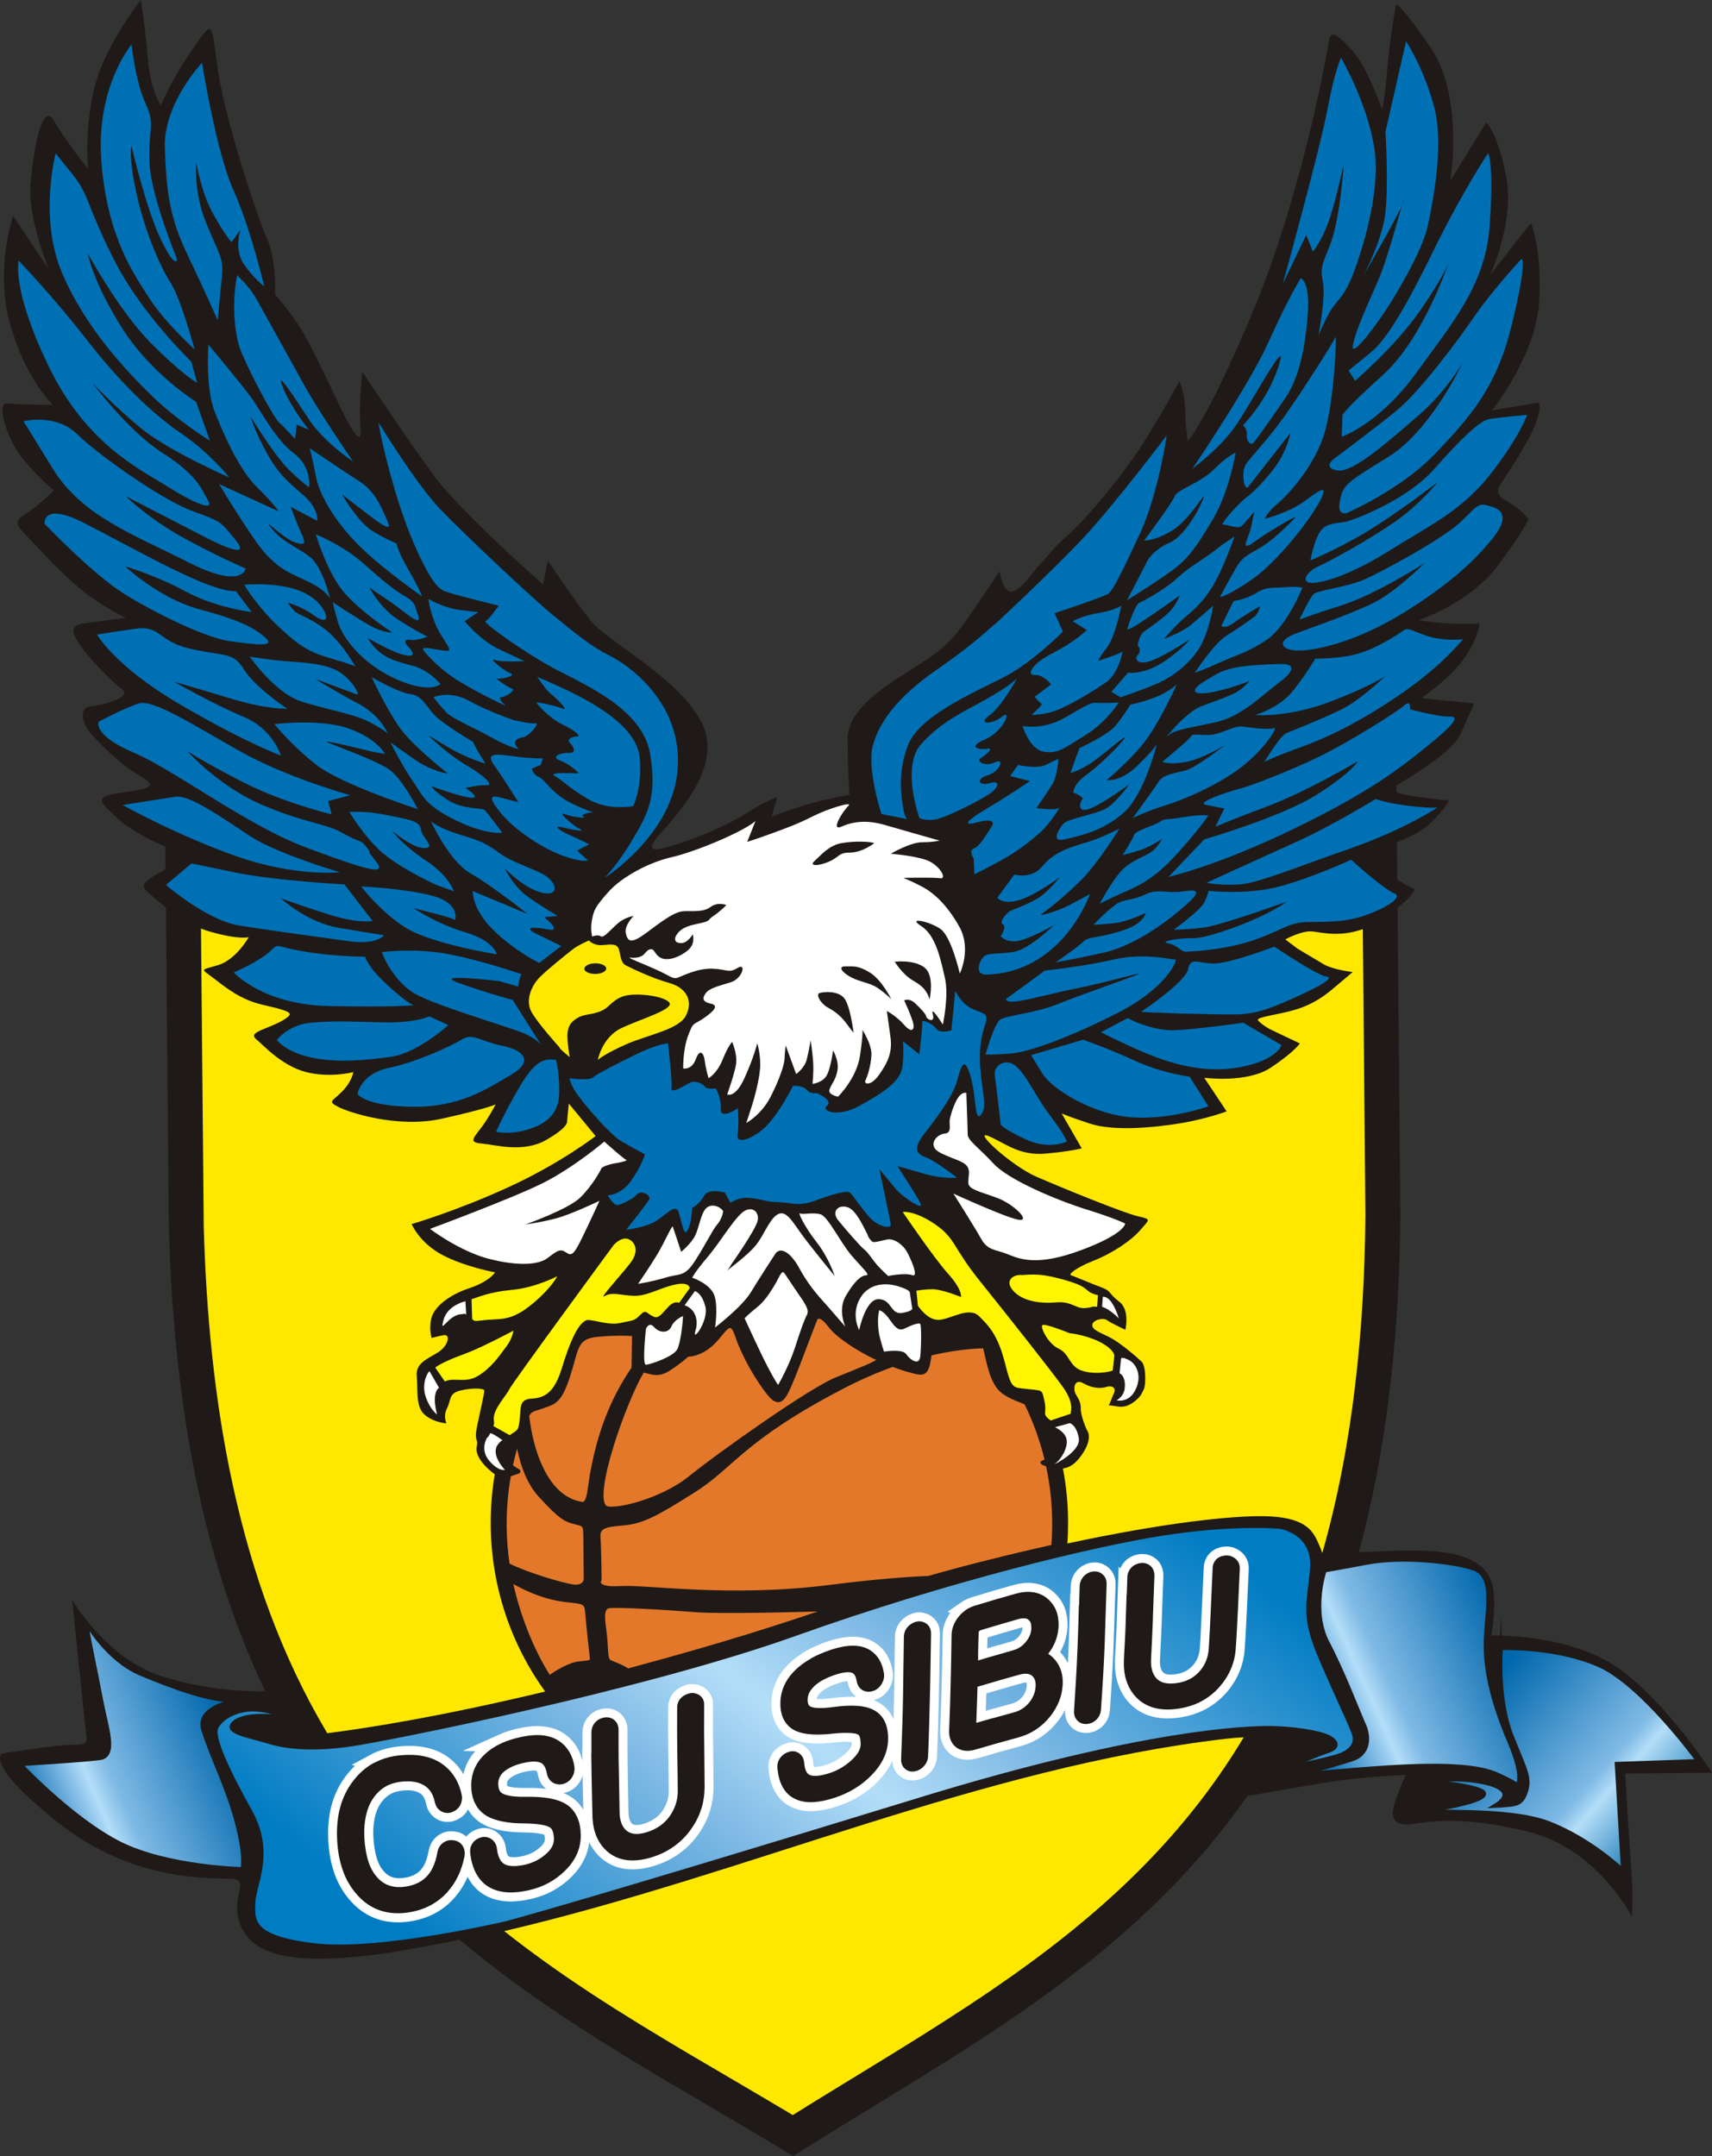 <?xml version="1.0" encoding="UTF-8"?> <svg xmlns="http://www.w3.org/2000/svg" xmlns:xlink="http://www.w3.org/1999/xlink" id="Layer_1" viewBox="0 0 236.36 297.64"><rect x="0" y="0" width="236.36" height="297.64" fill="#333333" stroke="none"/><defs><style>.cls-1{stroke-width:.5px;}.cls-1,.cls-2,.cls-3{stroke:#1f1a17;}.cls-1,.cls-2,.cls-3,.cls-4{stroke-miterlimit:22.93;}.cls-1,.cls-2,.cls-3,.cls-4,.cls-5{fill:none;}.cls-2{stroke-width:.5px;}.cls-3{stroke-width:.5px;}.cls-6{fill:#fff;}.cls-6,.cls-7,.cls-8,.cls-9,.cls-10,.cls-11{fill-rule:evenodd;}.cls-4{stroke:#fff;stroke-width:2.47px;}.cls-12,.cls-7{fill:#1f1a17;}.cls-13{fill:url(#linear-gradient-4);}.cls-14{fill:url(#linear-gradient-3);}.cls-15{fill:url(#linear-gradient-2);}.cls-16{fill:url(#linear-gradient);}.cls-8{fill:#fff500;}.cls-17{clip-path:url(#clippath-1);}.cls-18{clip-path:url(#clippath-3);}.cls-19{clip-path:url(#clippath-2);}.cls-9{fill:#e3782b;}.cls-5{clip-rule:evenodd;}.cls-10{fill:#ffe800;}.cls-11{fill:#0070b5;}.cls-20{clip-path:url(#clippath);}</style><clipPath id="clippath"><path class="cls-5" d="M207.19,228.35s-.37,6.48,1.5,11.21c1.88,4.73,2.64,5.8,2.01,7.75-.63,1.95-1.54,1.79-3.57,1.97-.25.02-.54.04-.85.05,5.32-3.19-5.99-4.25-7.99-3.38,0,0,5.98.64,6.56,1.47.84,1.19-5.85,2.21-6.63,2.4-2.59.64,9.76-.43,15.6,1.83,5.83,2.26,10.22,6.51,10.22,6.51l-.86-14.69,11.22-.39s-7.7-10.58-13.67-13.2c-5.96-2.63-13.49-2.34-13.49-2.34l-.05.82Z"></path></clipPath><linearGradient id="linear-gradient" x1="204.45" y1="233.45" x2="229.99" y2="255.83" gradientUnits="userSpaceOnUse"><stop offset="0" stop-color="#0067ac"></stop><stop offset=".58" stop-color="#80bae5"></stop><stop offset=".66" stop-color="#b3def8"></stop><stop offset="1" stop-color="#0067ac"></stop></linearGradient><clipPath id="clippath-1"><path class="cls-5" d="M182.9,216.82s-1.89,5.54.4,9.92c2.29,4.38,4.18,9.48,5.01,11.31.84,1.83.65,4.09-1.59,4.82-2.24.74-7.24,2.11-7.24,2.11,0,0,8.69-.9,14.52-1.16,5.83-.26,10.23,0,12.7,1.11,2.47,1.1,2.78,1.51,2.78,1.51,0,0,1.01-1.03-1.08-5.92-2.09-4.89-3.46-9.69-3.3-14.09.16-4.4,1.35-8.91-1.73-9.91-3.08-.99-9.94-1.65-14.53-.79-4.6.86-5.92,1.08-5.92,1.08Z"></path></clipPath><linearGradient id="linear-gradient-2" x1="179.68" y1="237.65" x2="208.38" y2="224.56" gradientUnits="userSpaceOnUse"><stop offset="0" stop-color="#0067ac"></stop><stop offset=".23" stop-color="#80bae5"></stop><stop offset=".32" stop-color="#b3def8"></stop><stop offset=".42" stop-color="#80bae5"></stop><stop offset="1" stop-color="#0067ac"></stop></linearGradient><clipPath id="clippath-2"><path class="cls-5" d="M177.05,210.86c.72.2,4.34,1.2,4.07,5.53-.27,4.33-1.49,6.2,1.04,12.15,2.53,5.96,4.73,10.37,4.84,11.19.11.82-.16,2.06-2.68,2.76-2.52.69-6.64,1.51-6.64,1.51,0,0,4.37-1.82,5.67-2.25,1.3-.42,1.51-1.2.17-1.94-1.35-.73-5.29-1.29-8.27-1.3-2.97,0-17.13.33-48.33,9.9-47.07,14.44-56.93,17.02-56.93,17.02,0,0-17.36,4.11-26.37,3.1-9.01-1.02-8.67-3.36-8.62-5.85.05-2.49,2.8-6.85-.44-12.65-3.24-5.8-5.15-10.07-4.72-11.4.43-1.32,2.89-2.91,5.87-2.58,2.98.33,2.2.88,2.2.88,0,0-4.03-.51-5.59.84-1.55,1.35,2.05,1.86,4.76,2.7,2.71.84,6.43,1.08,11.35.37,4.92-.71,40.22-7.7,61.38-15.26,21.16-7.56,41.34-12.39,50.87-13.87,9.53-1.49,16.28-.97,16.38-.85Z"></path></clipPath><linearGradient id="linear-gradient-3" x1="74.96" y1="281.78" x2="144.23" y2="194.64" gradientUnits="userSpaceOnUse"><stop offset="0" stop-color="#007cc3"></stop><stop offset=".35" stop-color="#80bae5"></stop><stop offset=".5" stop-color="#b3def8"></stop><stop offset=".65" stop-color="#80bae5"></stop><stop offset="1" stop-color="#007cc3"></stop></linearGradient><clipPath id="clippath-3"><path class="cls-5" d="M11.93,224.04s2.87,5.09,7.48,7.03c4.61,1.94,9.96,3.88,13.09,3.64,3.13-.24-5.74.05-4.45,4.11,1.29,4.06,3.31,7.8,4.61,12.7,1.3,4.9.79,6.47.79,6.47,0,0-10.24-.22-16.84-3.5s-13.78-10.94-13.78-10.94c0,0,8.56-.5,10.96-.83,2.4-.33.9-4.29.24-7.83-.66-3.54-2.29-11.15-2.08-10.84Z"></path></clipPath><linearGradient id="linear-gradient-4" x1="2.67" y1="248.02" x2="30.58" y2="235.95" gradientUnits="userSpaceOnUse"><stop offset="0" stop-color="#0067ac"></stop><stop offset=".23" stop-color="#80bae5"></stop><stop offset=".32" stop-color="#b3def8"></stop><stop offset=".42" stop-color="#80bae5"></stop><stop offset="1" stop-color="#0067ac"></stop></linearGradient></defs><path class="cls-7" d="M19.43,0s-5.34,6.76-6.59,12.91c-1.25,6.16-.65,10.44-.65,10.44,0,0-3.01-3.7-4.72-6.66-1.7-2.97-2.94,4.5-3.27,8.97-.33,4.47,2.53,11.53,2.53,11.53l-4.91-7.41s-2.61,7.47-.38,15.13c2.23,7.66,5.88,10.99,5.88,10.99,0,0-4.66-.04-6.3-.2-1.64-.16-.04,4.66,1.7,7.06,1.75,2.4,4.71,4.96,4.71,4.96,0,0-2.31,2.27-4.03,3.32-1.72,1.05-.85,1.73.37,3.02,1.22,1.28,5.42,5.95,8.53,8.17,3.11,2.22,5.09,3.05,5.09,3.05,0,0-3.44.45-5.69.76-2.25.3-1.75,1.42-.53,3.17,1.21,1.75,4.41,5.02,5.75,6,1.35.97-2.72,2.2-4.41,2.29s-1.17,2.54.18,3.94c1.35,1.39,3.69,3.97,6.8,5.77,3.11,1.8-.62,1.83-3.63,2.35-3.02.52-1.67,1.49.24,3.3,1.71,1.62,5,3.34,6.73,4.02l.03,3.11-.09.05c-2.59,1.5-3.71,2-2.29,3.19.56.47,1.39,1.24,2.43,2.06l.4,44.14c.76,27.57,5.68,48.08,13.31,64.03-.17,0-6.75.32-14.29-2.06-7.64-2.4-12.37-10.55-12.37-10.55,0,0,1.54,14.84,1.8,17.39.26,2.54.56,2.6-1.87,2.62-2.42.02-9.57,1.21-9.57,1.21,0,0-2.71,1.21,7.6,9.45,10.31,8.25,20.9,7.7,23.9,7.83,3,.13-.14,2.21,1.32,6.21,1.46,4.01,6.46,6.68,24.95,3.26,1.79-.33,3.58-.69,5.36-1.06,14.09,11.89,30.33,20.3,46.06,29.87,22.58-14.31,46.29-26.2,62.71-49.72.69-.12,6.04-1.02,10.62-1.81,4.91-.85,11.25-1.06,11.25-1.06,0,0-.98,2-1.62,4.19-.64,2.19.49,2.85,2.61,2.56,2.12-.28,6.62-1.25,16.05,1.11,9.43,2.37,14.16,11.67,14.16,11.67,0,0,.24-2.65-.13-7.49-.38-4.83-.77-12.25-.77-12.25l11.99-.11s-6.25-9.69-12.99-14.46c-6.74-4.78-17.49-4.48-17.49-4.48,0,0,.51-2.86.38-5.18-.13-2.32-.64-5.06-5.97-6.15-3-.61-8.49-.42-12.72-.14,3.51-12.88,5.58-28.12,5.75-46.44l-.39-42.54c2.38-1.9,2.35-2.6,2.35-2.6,0,0-1.15-.43-2.39-1.31l-.05-5.15c1.67-.68,3.49-1.56,4.45-2.47,2.09-1.96,2.74-3.29,2.74-3.29,0,0-3.63-.35-5.77-.74-.67-.12-1.14-.25-1.48-.38v-.97c2.11-1.23,7.74-4.66,8.83-7.06,1.35-2.96,1.89-4.24,1.89-4.24,0,0-1.48-.19-4.17-.42-2.7-.23-3.05-.38-3.05-.38,0,0,4.21-2.86,6.09-5.79,1.88-2.92,1.86-4.47,1.86-4.47,0,0-1.81.15-4.35,0-2.54-.16-3.99-.46-3.99-.46,0,0,7.06-2.39,10.85-7.47,3.79-5.09,4.25-6.44,4.25-6.44,0,0-.88-1.34-2.76-2.37-1.88-1.03-1.58-1.68-.94-2.69.64-1.01,3.7-5.49,4.69-8.12.98-2.62.38-2.92.38-2.92l-6.38,1.06s6.05-7.57,6.49-14.92c.45-7.35-1.13-10.95-1.13-10.95l-5.61,7.14s3.41-7.38,2.2-13.55c-1.22-6.18-2.77-7.45-2.77-7.45l-4.95,8.04s1.95-11.63-2.78-18.49c-4.74-6.86-4.73-5.75-4.73-5.75,0,0-.8,4.19-1.18,8.66-.38,4.47-.71,5.8-.71,5.8,0,0-2.01-5.91-4.12-8.19-2.11-2.28-3.03-3.04-3.29-1.09-.26,1.96-3.84,21.2-10.23,36.59-6.39,15.39-9.2,18.4-9.2,18.4,0,0-.3-1.53-.37-4.24-.07-2.72-.81-4.02-.81-4.02,0,0-2,3.8-4.72,8.15-2.72,4.34-7.36,10.03-10.37,12.82-3.01,2.79-2.38,2.43-3.92,4.07-1.54,1.64-2.86,3.91-4.14,4-1.27.08-1.65-2.81-1.65-2.81,0,0-2.02,3.06-4.4,6.47-2.37,3.42-3.64,4.42-7.08,6.64-3.44,2.22-9.47,5.6-9.49,9.95-.02,4.35.25,7.81.25,7.81,0,0-.41,0-3.87.8-3.46.8-6.91,2.24-6.91,2.24l.8-2.71s-1.29.31-4.27,2.21c-2.98,1.91-7.25,3.53-9.36,4.2-2.11.67-4.98,1.63-3-.8,1.98-2.43,9.2-9.37,6.32-15.63-2.88-6.26-12.95-11.29-15.4-14.3s-5.96-8.34-5.96-8.34l-.66,3.29s-11.43-9.98-15.35-15.39c-3.92-5.41-9.61-13.97-9.61-13.97,0,0-.51,4.74-.25,7.51.26,2.76-.86,1.11-2.06-1.17-1.21-2.28-4.36-9.4-6.1-12.15-1.73-2.75-3.62-4.84-3.62-4.84,0,0,.2-4.88-1.21-7.96-1.41-3.08-5.89-16.88-6.76-23.45-.87-6.56-.63-6.48-3.43-2.48-2.8,4-4.39,7.75-4.39,7.75,0,0-1.4-2.02-1.76-6.23-.36-4.21-.98-8.32-.98-8.32"></path><path class="cls-11" d="M194.12,5.71l-2.84,12.49s.45,7.45-.03,11.31c-.48,3.86-3.01,8.51-3.01,8.51,0,0,5.44-9.3,5.56-10.33.12-1.03-1.99,7.47-3.5,10.95-1.51,3.48-3.15,6.97-3.52,9.03-.37,2.06,3.44-2.99,5.34-6.09,1.9-3.1,4.43-7.62,5.04-10.58.62-2.96,2.21-10.81.88-16.07-1.33-5.26-3.94-9.34-3.94-9.22M205.44,21.16s-3.55,5.3-7.46,13.3c-3.91,8-6.57,12.4-8.61,14.09-2.04,1.69-3.19,2.6-3.19,2.6l.91,1.41s5.48-4.68,8.91-9.59c3.42-4.91,4.05-6.85,4.05-6.85,0,0-3.5,10.57-9.11,15.63-5.61,5.06-5.6,5.58-5.6,5.58l-.1,2.96s5.12-1.72,10.2-8.7c5.08-6.99,9.65-12.3,10.22-20.4.57-8.1-.09-9.89-.22-10.02ZM210.04,35.76s-4.03,4.34-6.51,7.96c-2.48,3.61-7.56,10.36-10.65,12.9-3.09,2.54-8.79,6.78-8.79,6.78,0,0-1.54,1.21.61,1.55,2.16.34,7.38-4.37,11.18-7.64,3.8-3.27,6.04-7.23,6.04-7.23,0,0-4.34,9.37-10.29,13.02-5.95,3.64-6.19,3.88-6.64,6.04-.46,2.16.97,1.67.97,1.67,0,0,7.39-3.18,12.13-8.13,4.74-4.95,8.41-9.05,10.49-17.32,2.08-8.27,1.71-9.71,1.47-9.58ZM180.92,77.34s.5-2.8,1.4-4.05c.9-1.25,2.66-1,3.77-1.34,1.1-.34,8.11-2.87,11.98-7.27,3.87-4.4,6.32-6.63,7.56-6.84,1.24-.21,5.2-.57,5.2-.57,0,0-1.01,3-5.01,8.12-3.99,5.12-8.4,7.11-13.97,10.61-5.57,3.5-9.4,4.51-10.83,4.46-1.43-.05-.73-1.49,1.02-2.29,1.75-.8,7.06-3.71,10.56-6.15,3.49-2.44,5.88-5.46,5.88-5.46,0,0-4.33,3.36-8.54,6.07-4.21,2.71-8.88,4.7-9.01,4.71ZM179.42,85.51s1.31-2.85,1.92-3.47c.61-.62,4.61-.93,7.22-2.13,2.61-1.19,10.92-5.67,13.34-8.08,2.43-2.42,2.26-2.41,4.1-1.87,1.84.54,2.08,1.99-.18,4.68-2.26,2.69-5.35,5.78-11.88,9.85-6.53,4.07-12.26,5.35-14.71,5.31-2.45-.03-2.91-1.31-.63-2.22s7.77-2.74,10.98-4.33c3.22-1.59,7.08-5.52,7.08-5.52,0,0-6.53,4.29-11.64,5.9-5.11,1.61-5.61,1.94-5.61,1.89ZM173.36,98.67s3.31-.91,5.25-3.42c1.95-2.51,2.97-4.33,2.97-4.33,0,0,3.73.07,6.42-.84,2.69-.91,5.26-2.69,5.88-3.11.62-.42,1.66.45,3.79,1,2.13.55,4.3.27,4.3.27,0,0-2.66,3.44-8.17,7.28-5.51,3.83-10.15,6.16-14.13,7.59-3.98,1.44-5.11,2.07-5.11,2.07,0,0,2.2-3.65,3.02-3.97.83-.32,5.16-2.07,7.64-3.28,2.48-1.21,6.07-4.62,6.07-4.62,0,0-2.06,1.42-7.59,3.54-5.53,2.12-10.3,1.96-10.35,1.8ZM167.83,114.06l1.2-2.45s-1.06-.2-2.55-.51c-1.49-.3,3.11-1.83,4.64-2.21,1.53-.38,6.92-2.45,11.03-4.45,4.11-2,10.7-6.14,11.7-7.05,1-.91.8.52.8.52,0,0,3.93,1.08,5.52,1.01,1.59-.07.17,1.43-3.3,4.22-3.47,2.79-7.57,6.11-18.28,11.29-10.71,5.18-17.26,6.62-17.26,6.62l4.93-5.18s10.83-3.12,15.73-6.29c4.9-3.17,5.47-4.5,5.47-4.5,0,0-6.85,4.14-12.97,6.42-6.13,2.28-6.7,2.71-6.65,2.55ZM166.58,121.86s7.94-3.64,12.61-5.74c4.67-2.11,10.74-5.82,10.74-5.82,0,0,1.69.64,4.98.99,3.29.35,3.57.16,3.57.16,0,0-4.48,3.04-12.24,5.74-7.76,2.7-12.72,4.81-15.34,4.92-2.63.12-4.32-.24-4.32-.24ZM166.97,122.98s5.26.61,9.85-.65c4.59-1.26,9.72-3.65,9.72-3.65,0,0,4.35,3.99,5.95,4.64,1.6.64-2.42,2.65-4.94,3.33-2.53.68-4.59.6-7.12.63-2.53.02-4.21,1.54-7.95,2.7-3.74,1.16-7.87,1.38-8.71,1.39-.84,0-1.16-.89-2.51-1.15-1.35-.26,1.69-.77,3.34-.7,1.65.07,6.14-1.49,9.12-2.86,2.98-1.38,3.89-2.19,3.89-2.19,0,0-8.9,3.26-11.48,3.58-2.59.32-4.07.28-4.07.28,0,0,3.69-2.65,4.25-3.83.56-1.17.49-1.69.68-1.51ZM157.59,139.64s6.08-4.05,6.44-5.86c.36-1.81,1.43-.7,3.74-.78,2.31-.08,8.16-2.32,8.16-2.32,0,0,5.97,4,7.15,4.12,1.19.11-.43,1.13-3.78,2.66-3.36,1.53-5.66,2.55-8.78,2.58-3.12.03-12.99-.26-12.92-.38ZM155.73,140.53c.44.37,3.57,1.72,6.13,1.69,2.56-.02,9.79-1.03,9.79-1.03l5.27,3.07s-.54,2.06-5.65,3.05c-5.11.98-9.93-.6-13.25-2-3.32-1.41-6.02-2.82-6.02-2.82l3.73-1.97ZM142.36,145.65l7.18-2.12s3.5,1.22,7.22,2.93c3.73,1.71,7.48,2.17,7.48,2.17l2.59,4.09s-5.17,1.88-10.49,1.53c-5.32-.35-11.03-3.83-12.39-6.01-1.36-2.18-1.6-2.58-1.59-2.58ZM138.16,155.21s-.63-5.49-.82-6.79c-.19-1.29,1.5-2.52,2.98-1.19,1.49,1.33,2.58,4,4.62,6.71,2.04,2.71,2.36,3.64,2.36,3.64,0,0-2.45,1.23-5.72-.31-3.28-1.53-3.51-2.11-3.42-2.07ZM164.58,64.76s7.71-11.29,10.55-17.54c2.83-6.26,4.45-8.82,4.45-8.82,0,0,1.36.38.95,5.26-.41,4.88-1.28,8.68-3.12,11.36-1.85,2.68-4.03,5.81-4.42,6.16-.39.34-.97-.44-.86-1.18.11-.74-.52-1.3-.52-1.3,0,0,3.37-3.37,4.91-8.14,1.54-4.77-3.25,4.16-5.65,7.81-2.4,3.65-6.23,6.23-6.29,6.4ZM178.11,59.82s-5.11,6.53-5.73,7.34c-.62.81-1.11-2.06-.32-3.15.79-1.1,3.01-3.36,5.39-6.71,2.38-3.35,6.68-10.11,6.91-10.74.22-.63-.1,8.27-1.43,12.99-1.33,4.72-5.14,8.83-6.63,10.05-1.48,1.22-1.65,2.02-1.65,2.02,0,0,3.15-.83,5.15-2.23,2-1.4,3.82-2.96,2.47-.31-1.35,2.65-5.93,8.46-9.28,10.81-3.35,2.35-4.57,2.54-4.57,2.54,0,0,1.59-3.01,2.49-4.46.9-1.45,2.37-1.78,4.08-3.03,1.71-1.25,3.72-3.31,3.86-3.55.14-.25-3.77,2.01-5.55,3.32-1.78,1.32-1.4.36-.92-.84.48-1.2.57-2.5.78-3.07.21-.56-1.32,1.56-1.84,1.88-.52.32-2.04-.33-2.49-.26-.46.07,2.08-2.9,3.26-3.76,1.19-.86,3.99-3.79,4.99-5.88,1-2.09,1.04-2.92,1.04-2.97ZM173.92,83.69s-2.32,1.37-3.62,2.31c-1.3.93-1.67.38-1.67.38l1.68-3.41s1.71-.21,3.14-1.12c1.44-.9,2.19-.65,4-.79,1.8-.15,2.36.08,2.36.08,0,0-2.12,5.26-4.86,7.13-2.74,1.87-4.32,2.15-6.57,3.19-2.26,1.04-3.43,1.41-3.43,1.41,0,0,2.66-4.04,4.32-5.08,1.67-1.04,3.36-2.24,3.92-2.67.55-.43.78-1.39.74-1.42ZM172.53,94s-3.17,1.27-5.66,1.63c-2.49.35-2.42-.49-.53-1.61s2.15-1.37,3.9-1.79c1.75-.42,4.79-.52,6.47-.57,1.68-.05,2.57.53-.16,2.6-2.73,2.07-5.19,4.66-8.81,5.46-3.62.8-5.59,1-6.46,1.82-.87.81,2.5-3.28,4.54-4.03,2.04-.75,3.39-1.24,4.52-1.76,1.13-.52,2.18-1.74,2.18-1.74ZM169.13,102.84s-3.05,1.91-5.42,2.35c-2.37.44-3.22-.05-3.22-.05,0,0,3.73-3.02,3.96-3.52.23-.5,1.96.1,3.41-.3,1.45-.4,2.79-1.14,3.59-1.03.81.11,3.72.5,4.41.23.69-.27-1.2,2.85-4.47,5.37-3.27,2.52-7.9,4.48-10.57,5.31-2.68.83-4.43,1.73-4.43,1.73,0,0,2.95-4.01,3.56-5.02.6-1,2.4-1.21,3.78-1.57,1.38-.36,5.41-3.5,5.41-3.5ZM160.42,115.82s-1.69,1.12-3.09,1.56c-1.4.44-2.34.66-2.34.66,0,0,1.34-2.06,1.55-2.74.21-.68,2.71-1.26,3.52-1.82.8-.56.98-.26,3.32-.67,2.34-.4,3.45-.24,3.45-.24,0,0-1.26,1.89-4.08,5.02-2.82,3.13-4.64,4.3-7.23,5.43-2.59,1.13-3.69,1.74-3.69,1.74,0,0,1.67-3.17,3.02-4.58,1.35-1.42,3.13-1.9,4.06-2.55.93-.65,1.47-1.76,1.52-1.8ZM158.21,125.99s-2.41,1.25-4.46,1.46c-2.05.2-2.78.21-2.78.21,0,0,2.4-2.53,3.49-3.05,1.09-.51,2.19-.39,3.78-1.18,1.59-.79,2.92-.07,4.97-.36,2.05-.29,2.97-.26.2,2.14-2.76,2.4-7.03,5.41-11.08,6.31-4.06.9-6.61,1.34-6.61,1.34,0,0,2.86-1.94,3.67-2.73.82-.78,1.18-.56,3.64-1.13,2.46-.57,3.6-1.17,4.28-1.73.68-.55.9-1.24.9-1.29ZM138.88,137.91l5.38-3.93s5.31-.55,9.53-1.53c4.22-.98,8.2.07,8.5.02.3-.05-1.06,3.79-7.84,7.28s-12.53,5.53-15.01,5.7c-2.48.17-3.38.13-3.38.13,0,0,1.2-4.29,2.04-4.84.84-.55,5.06-.94,7.88-2.11,2.82-1.17,9.56-3.47,11-4.08,1.44-.61-3.87.98-7.74,1.76-3.87.78-7.19,1.71-8.83,1.92-1.64.21-1.54-.33-1.54-.33ZM158,74.57s3.79-5.08,4.18-6.06c.39-.98,3.52-1.8,5.44-3.73,1.92-1.92,2.98-2.29,2.98-2.29,0,0-.88,5.32-3.1,9.11-2.22,3.78-3.4,5.34-5.06,6.69-1.67,1.34-6.85,4.58-6.85,4.58,0,0,2.47-4.72,2.73-5.29.26-.58,1.18-1.78,3.2-2.69,2.02-.9,4.02-4.51,4.58-6.02.56-1.51-1.65,2.63-4.02,4.2-2.37,1.57-4.27,1.63-4.09,1.5ZM162.85,82.23s-3.88,2.75-5.39,3.71c-1.51.97-1.85.97-1.85.97,0,0,1.02-3.44,1.73-3.73.71-.29,3.69-1.94,5.25-3.43,1.56-1.49,3.59-2.55,5.25-3.85,1.65-1.3,2.6-1.83,2.6-1.83,0,0-1.25,3.53-2.47,5.88-1.22,2.34-2.49,3.69-4.09,5.03-1.61,1.35-2.92,2.98-3.16,3.17-.24.19,2.56-.93,3.65-1.84,1.09-.91,3.12-2.69,3.12-2.69,0,0-.58,3.81-1.99,5.97-1.41,2.15-3.58,3.79-5.52,4.67-1.94.87-5.26,2-5.26,2l-1.29-.75,2.31-2.64s2.29.31,5.08-1.62c2.79-1.93,3.4-2.98,3.4-2.98,0,0-3.12,2.12-5.16,2.9-2.04.78-2.43-.26-2.05-.65.38-.38.47-1.05.18-1.24-.29-.19.22-1.62.6-1.96.38-.34,2.32-1.59,3.5-2.7s1.5-2.35,1.6-2.39ZM147.77,106.74l1.25-3.46s3.91-1.79,4.98-3.09c1.07-1.29,2.07-2.93,2.07-2.93,0,0,1.55-.28,3.37-.98,1.82-.69,3.03-1.79,3.03-1.79,0,0-2.59,5.7-4.73,8.29-2.14,2.59-4.96,4.91-4.96,4.91,0,0,1.83.32,4.11-1.86,2.28-2.18,2.81-3.07,2.81-3.07,0,0-1.69,6.98-4.65,9.51-2.95,2.53-5.99,3.1-8.01,3.59-2.02.49-.89-1.34-.29-2.09.6-.75,4.32-1.32,5.8-2.08,1.48-.76,3.35-3.41,3.35-3.41,0,0-3.63,2.67-5.45,3.36-1.82.69-1.36-.93-1.03-1.28.34-.34-1.23-.94-1.23-.94,0,0-.08-1.15,1.87-2.52,1.95-1.37,4.9-4.44,5.23-5.05.33-.61-3.16,2.53-4.77,3.56-1.61,1.03-2.76,1.31-2.76,1.31ZM146.33,121.08s-3.43,2.55-5.67,3.19c-2.24.65-2.97-.33-2.97-.33l2.35-3.21s2.39.7,3.89-1.16c1.51-1.85,3.66-2.59,5.81-3.2,2.15-.6,4.79-1.97,4.79-1.97,0,0-2.74,4.51-5.23,7.05-2.49,2.54-5.34,4.63-5.61,4.81-.27.18,1.88-.24,4.07-1.38,2.19-1.14,2.72-1.46,2.72-1.46,0,0-1.49,4.28-5.09,7.45-3.61,3.18-7.28,3.61-9.17,3.67-1.88.06-.92-2.19-.25-2.6.67-.41,1.79-.2,3.95-.53,2.15-.33,5.58-3.69,5.58-3.69,0,0-3.57,2.01-5.14,2.2-1.57.19-2.21-.7-2.21-.7,0,0,.93-1.27.3-1.62-.63-.35.7-1.71,1.02-1.85.31-.14,3.27-1.2,4.51-2.24,1.25-1.04,2.36-2.45,2.36-2.45ZM140.57,105.6s2.61.61,3.87-.04c1.26-.64,1.68-.79,1.68-.79,0,0-.12,2.32-.81,3.45-.69,1.13-2.22,3.33-2.22,3.33,0,0,2.68.4,3.09-.03.42-.43-1.25,2.26-2.57,3.4-1.33,1.14-2.51,2.13-4.4,3.27-1.89,1.14-4.69,2.5-4.69,2.5l-.09-2.18s-.78-1.12.06-1.41c.84-.29,1.74-2.05,2.36-2.9.63-.85-.08-1.19-1.9-.69-1.82.51-2.04.09,1.32-1.91,3.36-2,5.94-3.78,5.94-3.78l-2.75-.68s1.11-1.63,1.11-1.56ZM141.19,100.21s2.77.63,5.85-1.15c3.08-1.78,3.62-2.11,4.24-2.04.62.07,3.17-.03,3.17-.03,0,0-1.76,2.78-4.58,4.48-2.82,1.7-3.69,2.62-5.73,2.31-2.04-.31-3.02-3.69-2.95-3.58ZM150.06,86.98l-1.95-1.21s1.09-.73,3.49-1.13c2.4-.4,3.2-1.04,3.2-1.04,0,0-.72,4.14-2.01,5.84-1.29,1.7-1.12,1.78-1.12,1.78,0,0,3.28-1.08,3.32-1.3.04-.21-.48,2.96-2.2,4.2-1.72,1.24-5.54,3.51-7.3,4.07-1.77.56-3.08.49-3.08.49,0,0,1.63-1.41,1.38-1.53-.25-.12-.94-.96-.94-.96l2.26-1.71s-1.03-1.38-2.21-1.29c-1.18.1-.65-1.47,2.42-3.02,3.07-1.55,4.74-3.21,4.74-3.21ZM137.41,86.14s7.92-7.36,12.19-11.92c4.27-4.56,11.47-14.1,11.47-14.1,0,0-1.13,8-3.69,13.54-2.57,5.54-3.75,7.88-4.38,8.31-.63.43-7.4,2.68-7.4,2.68l1.15,2.54s-4.2,4.27-8.17,6.3c-3.96,2.03-11.6,5.29-13.19,9.29-1.59,4-.91,7.49-.65,8.99.26,1.5.66,1.34.66,1.34l-3.71-.74s-2.05-6.36-1.18-9.46c.87-3.1,3.12-6.53,8.96-10.56,5.84-4.03,7.72-6.23,7.93-6.2ZM126.93,112.91s-2.55-7.05.24-10.18c2.79-3.12,5.71-4.37,9.01-6.22,3.3-1.85,4.23-2.86,4.23-2.86,0,0-2.07,3.83-3.82,5.12-1.76,1.29.4,1.27,1.77.15,1.37-1.12.29,1.99-2.4,3.17-2.7,1.19-.48,1.44.4,1.27.88-.17-.16.83-.93,1.28-.77.45.56,1.27,1.94.59,1.38-.68.73,1.27-.98,1.78-1.71.51-1.31,1.56.23,1.1,1.54-.46,1.39.6-.21,1.61-1.59,1.01-5.72,3.09-7.16,3.38-1.43.29-2.49-.2-2.32-.2ZM177.08,39.28s5.22-18.94,6.2-24.22c.98-5.28,1.86-7.08,1.86-7.08,0,0,3.66,6.26,4.61,12.55.96,6.29-2.05,15.18-3.18,17.89-1.13,2.71-2.16,3.23-2.91,4.52-.76,1.29-1.64,3.36-1.64,3.36,0,0,1.11-5.41.57-7.72-.54-2.31.87-3.35,1.73-7.08.87-3.73,1.2-8.88,1.2-8.88,0,0-1.23,5.79-2.24,8.37-1,2.58-2.02,3.75-2.02,3.75l-.92-2.3-3.28,6.84ZM27.89,8.67s-5.34,5.59-5.13,11.75c.21,6.16.7,9.69,3.06,14.6,2.35,4.9,4.24,9.2,4.24,9.2,0,0,.28-3.23.56-5.85.28-2.62-.18-2.85-2.07-7.37-1.89-4.52-1.46-8.61-1.46-8.61,0,0,.65,4,2.22,6.91,1.57,2.91,2.65,4.13,2.65,4.13l1.22-1.7s-.9,2.78.51,4.77c1.4,1.99,2.8,3.05,2.8,3.05,0,0-1.92-8.14-4.28-13.35-2.36-5.21-4.32-17.51-4.32-17.51ZM7.69,21.16s-2.38,8.95.92,16.62c3.3,7.67,8.9,13.46,12.31,16.82,3.42,3.36,8.06,6.24,8.06,6.24l-1.9-5.37s-6.19-3.79-10.25-10.22c-4.06-6.43-4.71-10.27-4.71-10.27,0,0,4.23,7.81,8.58,12.24,4.35,4.42,6.52,5.64,6.52,5.64l-.8-2.92s-6.83-6.56-10.59-13.91c-3.76-7.35-3.47-9.05-5.8-11.95l-2.34-2.9ZM2.59,35.99s4.82,5.04,9.33,10.84,9.02,10.23,13.05,12.97c4.03,2.73,6.67,6.1,6.67,6.1,0,0-8.35-3.62-12.22-6.82-3.88-3.2-6.68-6.25-6.68-6.25,0,0,4.99,6.73,9.79,9.76,4.8,3.03,5.43,5.18,6.22,6.56.78,1.38-1.69.48-5.56-1.95-3.87-2.43-11.29-5.9-16.47-16.63-5.18-10.73-4.14-14.59-4.14-14.59ZM3.25,58.15s4.45-1.12,7.4,1.78c2.95,2.9,11.78,9.13,15.95,10.63,4.17,1.5,3.86,1.5,5.89,3.95,2.02,2.44-1.07,1.24-4-.27-2.94-1.51-11.14-5.75-11.14-5.75,0,0,3.11,3.05,7.75,5.62,4.64,2.57,8.81,4.38,8.81,4.38,0,0-.44,2.93-7.86-.85-7.42-3.78-14.68-6.33-18.74-12.91l-4.06-6.58ZM6.15,72.29s-.34-3.08,5.54-.05c5.88,3.03,10.67,5.75,15.16,7.71,4.48,1.96,5.71,1.64,5.71,1.64l2.18,2.9s-4.93-.57-9.11-2.84c-4.18-2.27-8.34-3.46-8.34-3.46,0,0,4.66,4.42,10.21,5.91,5.56,1.49,7.57,2.55,9.12,3.92,1.55,1.37-1.38.94-4.77.51-3.39-.43-10.5-3.91-14.84-6.64-4.33-2.73-10.86-9.6-10.86-9.6ZM13.37,87.61s1.84-.32,5.38-.82c3.54-.49,2.94,1.82,7.88,2.85,4.94,1.03,5.55.41,7.11,2.86,1.56,2.45,5.9,5.33,5.9,5.33,0,0-2.62.18-8.02-1.47-5.4-1.64-7.56-2.24-7.56-2.24,0,0,5.57,3.18,9.59,4.84,4.02,1.66,5.13,5.34,5.13,5.34,0,0-4.63-1.65-13.76-6.96-9.13-5.3-11.63-9.75-11.63-9.75ZM13.64,99.62s3.52-1.88,5.52-2.51c2-.63,7.57,3.01,14.07,6.65,6.5,3.64,15.14,6.02,15.14,6.02l-3.07.8.48,1.84s-6.79-1.63-12.36-4.51c-5.57-2.87-7.58-4.24-7.58-4.24,0,0,4.35,4.89,10.38,7.45,6.03,2.56,8.8,2.54,11.12,3.9,2.32,1.36,2.47.75,3.41,2.12.94,1.38-.62-.46,1.09,1.68,1.71,2.14-.91,1.39-9.41-1.76-8.49-3.16-18.22-10.72-23.98-13.17-5.76-2.46-4.81-4.27-4.81-4.27ZM16.97,111.13s5.23-.82,7.22-1.14c2-.33,6.65,3.02,10.36,5.45,3.72,2.43,12.36,4.97,12.36,4.97,0,0-6,.67-14.18-2.18-8.18-2.85-15.77-7.09-15.77-7.09ZM22.92,122.16l3.51-2.96s.15,0,5.71,1.18c5.55,1.18,15.41,1.71,15.41,1.71l3.89,5.04s-1.84.48-6.47-1.02c-4.63-1.5-6.18-2.1-6.18-2.1,0,0,3.57,3.35,8.04,4.08,4.47.73,6.17,1.02,6.17,1.02,0,0-.91,1.39-4.92.81-4.01-.58-10.63-1.44-15.11-2.17-4.47-.73-10.06-5.6-10.06-5.6ZM32.27,134.24s3.37-1.42,4.9-2.82c1.53-1.4.45-.77,4.93-.05,4.47.73,8.32.69,8.32.69,0,0,.17,1.23,2.96,3.82,2.79,2.59,3.72,2.89,3.72,2.89,0,0-2.51.29-11.7.11-9.19-.19-13.13-4.65-13.13-4.65ZM38.21,143.57s1.52-2.01,4.44-2.35c2.92-.33,5.54-.2,10.16-.09,4.62.11,6.46-.83,6.46-.83l2.63,1.21s-4.27,3.89-7.96,4.38c-3.69.5-7.38.84-10.93.1-3.55-.74-4.79-2.42-4.79-2.42ZM49.36,151.01s.44-2.77,4.28-3.58c3.84-.8,8.59-3,10.12-3.94,1.53-.94,2.62.28,5.55.87,2.93.59,4.48,2.11,1.27,3.99-3.22,1.88-7.04,4.53-13.66,4.43-6.62-.09-7.56-1.78-7.56-1.78ZM76.71,146.3c-1.23-.14-2.62-.28-4.89,3.59-2.27,3.87-3.33,6.34-3.33,6.34,0,0,2.31.6,5.38-.66,3.07-1.26,3.36-3.42,3.34-5.26-.02-1.85-.34-4-.5-4ZM71.99,134.49s-4.63-1.65-9.57-2.68c-4.94-1.03-9.7-.37-9.7-.37,0,0,1.42,4.14,4.98,5.96,3.56,1.81,13.13,4.5,14.98,5.4,1.86.91,2.17,1.67,2.17,1.67l-4.06-6.43s-3.86-1.04-7.56-2.39c-3.71-1.35,5.69-.21,5.69-.21l2.62.75s.14-1.23.45-1.7ZM62.84,127.03s.75-2.32-3.11-3.36c-3.86-1.04-9.86-1.3-9.86-1.3,0,0,2.49,3.36,6.05,5.64,3.56,2.28,12.66,3.73,12.66,3.73,0,0-.32-1.84-4.34-3.04-4.01-1.19-7.11-3.32-7.11-3.32,0,0,5.55,1.33,5.71,1.64ZM62.65,123.03s-.64-2.15-3.89-4.27c-3.25-2.13-4.66-4.11-4.66-4.11,0,0,2.79,2.44,4.49,2.42,1.69-.02-.32-1.38-.49-2.61-.16-1.23-2.01-1.37-4.79-1.96-2.78-.59-5.08-.42-5.08-.42,0,0,2.35,3.98,5.14,6.11,2.79,2.13,6.81,3.94,6.81,3.94l2.47.9ZM69.7,119.89s2.64,2.75,5.11,3.34c2.47.59,2.14-1.4.29-2.47-1.86-1.06-4.33-1.65-6.18-3.02-1.86-1.37-2.63-1.67-5.56-2.57-2.93-.9-3.87-1.81-3.87-1.81,0,0,2.51,5.52,5.45,7.19,2.94,1.67,7.9,5.62,7.9,5.62l-7.57-3.16s-.13,2.46,2.82,5.36c2.95,2.9,6.35,4.56,6.35,4.56l3.06-2.34s-1.55-.76-3.4-1.66c-1.86-.91-.63-1.07,1.53-.63,2.16.44-.48-1.69-.48-1.69l1.85-.17s-1.86-1.06-4.03-2.58c-2.17-1.52-3.27-3.97-3.27-3.97ZM53.17,104.1s-1.01-2.09-4.99-3.52c-3.98-1.42-10.28-.61-10.28-.61,0,0,2.3,2.9,5.77,5.61,3.47,2.71,14.01,6.12,14.01,6.12,0,0-2.2-4.36-4.08-5.57-1.88-1.21-6.62-2.92-8.26-3.6-1.64-.69,6.02,1.23,6.02,1.23l1.81.33ZM43.59,93.74s5.14,1.94,5.68,2.12c.53.19-.85-2.51-3.18-3.5-2.33-.99-5.62-.92-8.18-1.23-2.57-.32-3.44-.5-3.44-.5,0,0,3.53,5.14,7.31,6.27,3.78,1.13,7.17,1.72,9.12,2.72,1.94,1,2.63,1.62,2.63,1.62,0,0-1.04-2.51-4-4.07-2.96-1.57-6.08-3.47-5.93-3.43ZM39.78,83.2s2,.59,3.49,1.7c1.49,1.11,2.1.75,1.58-.37-.52-1.12-1.91-2.74-4.98-3.43-3.07-.69-5.82-.36-6.08-.4-.26-.05,1.92,3.2,4.44,5.58,2.52,2.38,3.96,3.59,7.19,4.53,3.22.94,3.64,1.19,3.64,1.19,0,0-1.66-2.95-3.67-4.71-2.01-1.77-4.26-2.46-4.67-2.87-.41-.4-1.03-1.16-.93-1.22ZM38.47,70.59l-8.22-3.77s2.3,3.92,5.1,7.94c2.8,4.02,5.17,4.49,7.45,5.65,2.28,1.16,2.78,2.24,2.78,2.24,0,0-1.03-4.33-2.72-5.7-1.69-1.37-3.77-2.04-5.36-4-1.6-1.96,1.49,1.37,3.27,1.94,1.78.58,1.28-.21.57-1.88-.71-1.67-1.21-3.05-1.21-3.05l3.67,1.94s.28-1.68-2.01-3.63c-2.29-1.95-3.48-3.03-5.09-5.97-1.6-2.94-2.12-4.81-2.12-4.81,0,0,3.4,5.49,5.2,7.25,1.79,1.76,2.88,2.54,2.88,2.54,0,0,.47-2.77-2.11-4.72-2.58-1.95-4.39-5.68-5.99-7.84-1.6-2.16-5.79-7.15-5.79-7.15,0,0-.44,5.92.87,9.26,1.31,3.34,3.43,8.06,5.82,10.4,2.39,2.35,3,3.32,2.99,3.33ZM32.83,37.9c-.3.18-1.2,6.86.58,10.93,1.78,4.07,4.59,9.09,5.14,9.51.54.42,2.18,2.26,2.18,2.26l.22-1.99,1.69.71s-2.31-2.8-3.54-5.74c-1.23-2.93,1.27.83,3.46,4.18,2.19,3.35,6.19,5.95,6.19,5.95,0,0-4.51-6.51-6.77-10.58-2.26-4.07-5.19-9.39-6.54-11.78-1.34-2.39-2.85-3.22-2.62-3.46ZM42.74,61.86s4.61,3.14,6.93,4.62c2.32,1.47,3.16,4.01,3.92,5.69.76,1.69-2.65-1.06-2.65-1.06l-3.72-2.85s2.14,3.74,4.11,4.98c1.98,1.24,3.41,1.77,3.41,1.77,0,0,.2,1.15,1.66,3.66,1.46,2.51,1.87,3.66,1.87,3.66,0,0-5.94-4.11-9.2-7.52-3.26-3.41-5.04-6.83-5.43-8.95-.39-2.11-.89-3.97-.88-4ZM43.6,73.77s3.73,1.49,6.53,3.98c2.8,2.49,4.28,3.68,5.7,4.51,1.42.83,1.37,1.04,1.91,2.76.54,1.72-2.1-.77-3.79-1.9-1.69-1.14-2.95-2.02-2.95-2.02,0,0,1.39,2.71,3.71,4.26,2.32,1.55,4.32,2.53,4.32,2.53,0,0-1.51.59-2.3.44-.79-.15-1.05.27-.41.89.63.62,1.32,1.61-.46,1.21-1.79-.4-5.1-2.36-5.1-2.36,0,0,1.12,2.14,3.49,3.01,2.37.87,2.99.71,4.31,1.48,1.32.77,2.27,1.87,2.27,1.87,0,0-1.4,1.43-6.14-.68-4.74-2.11-7.44-5.8-8.04-7.89-.6-2.09-.71-2.72-.71-2.72,0,0,3.27,2.17,5.11,3.2,1.84,1.03,3.1.97,3.1.97,0,0-5.38-3.51-7.34-6.43-1.97-2.92-3.16-6.99-3.21-7.1ZM65.36,102.45s-4.3-2.54-5.46-3.82c-1.16-1.28-1.65-2.63-3.28-2.82-1.63-.19-5.31-2.33-5.31-2.33,0,0,2.35,5.06,4.27,7.49,1.92,2.42,6.29,5.84,6.29,5.84,0,0-2.24-.32-4.56-1.92-2.32-1.61-3.41-2.41-3.41-2.41,0,0,1.52,3.04,3.03,5.26,1.51,2.22,1.79,3.44,6.02,5.51,4.22,2.06,6.39,1.7,6.39,1.7,0,0-1.99-2.69-2.4-3.1-.41-.4-3.05-.04-5.17-1.44-2.11-1.4-2.19-1.88-2.19-1.88,0,0,3.47,1.32,5.3,1.58,1.83.25-.62-1.35-.62-1.35,0,0,1.96-.42,2.98-.37,1.02.06-.56-1.42-2.53-2.55-1.98-1.14-3.62-2.54-5.05-3.82-1.44-1.28,1.5.87,3.68,1.93,2.18,1.07,3.68,1.46,3.68,1.46,0,0-1.79-2.83-1.65-2.97ZM74.94,104.69s-1.48.06-4.03-.29c-2.55-.35-3.89-.47-2.72,1.18,1.17,1.65,3.38,5.15,3.38,5.15,0,0-1.11-.27-2.64-.67-1.53-.4-1.29.43.48,2.49,1.78,2.06,5.36,4.48,8.14,5.52,2.78,1.04,3.61.71,3.61.71l-1.49-1.37,1.66-.85s-1.07-.59-2.55-1.22c-1.49-.63-2.51-1.46-1.21-1.14,1.3.31,3.43.71,2.5.25-.93-.45-3.26-2.51-2.1-2.06,1.16.45,3.2.62,2.59.35-.6-.27.87-.66,1.34-.57.46.09-2.74-.85-4.55-2.22-1.82-1.37-2.15-2.34-2.98-2.7-.84-.36-.94-1.15-.94-1.15l1.24-.52s.27-.79.27-.88ZM79.91,106.73s-1.12-1.19-2.56-1.73c-1.44-.54.08-1.11,1.19-1.07,1.11.04.69-.79.13-1.39-.56-.6.59-.88,1.06-.89.46,0-.19-.74-2.1-1.65-1.9-.91-3.49-2.85-3.56-3-.06-.15,2.7.44,3.65.83.95.39-1.03-1.56-1.7-2.07-.68-.52-1.83-2.32-1.83-2.32,0,0,4.27,1.8,6.62,3.14,2.34,1.33,7.16,4.11,7.52,8.11.36,4-.91,6.59-.91,6.59,0,0-3.31.67-6.04-.87-2.73-1.54-3.57-2.59-4.77-3.27-1.2-.68,3.27-.31,3.3-.4ZM59.18,82.7s1.96,1.18,4.18,1.48c2.21.29,2.68.31,2.68.31l-1.89,1.27s2.17,2.63,4.65,3.81c2.48,1.18,3.58,1.69,3.58,1.69,0,0-3.12.2-4.08-.17-.96-.37,1.11,1.43,2.14,1.84,1.03.4-1.54.87-1.85.74-.31-.13,1.42,1.19,2.1,1.39.69.2-1.12,1.25-1.46,1.18-.34-.07-.23.55.49,1.06.72.51-3.55-1.55-6.27-3.21-2.72-1.66-4.49-3.67-4.98-4.32-.49-.65,1.51-.12,2.78.04,1.27.16.86-.18-.43-2.27-1.29-2.09-1.73-4.87-1.65-4.85ZM59.88,96.23s2.2-.96,4.82.49c2.62,1.45,6.18,2.68,6.18,2.68,0,0,2.48.58,3.08.44.6-.14-.79,1.81-1.85,1.96-1.07.14-1.26.88-.66,1.41.61.53-1.81-.38-3.76-1.5-1.95-1.12-5.24-2.49-6.05-3.35-.81-.86-1.82-2.06-1.76-2.12ZM52.67,60.51s1.68,8.02,4.38,14.31c2.7,6.29,3.79,6.45,4.2,6.74.4.28,7.6,2.05,7.6,2.05,0,0-1.36,1.96-1.82,2.14-.46.18,5.74,4.58,9.79,6.7,4.05,2.13,11.9,5.48,12.93,11.59,1.03,6.1-.44,8.5-2.43,11.88-1.98,3.37-3.83,5.25-3.83,5.25,0,0,9.49-5.98,10.08-15.15.59-9.18-6.99-14.33-9.39-15.5-2.4-1.17-4.57-2.94-7.73-5.52-3.16-2.58-12.14-11.07-15.56-14.59-3.42-3.53-8.65-12.12-8.65-12.12,0,0,.4,2.18.43,2.22ZM18.17,6.14s-5.03,5.9-4.16,16.36c.86,10.46,4.61,15.51,6.64,18.72,2.03,3.21,6.22,7.02,6.22,7.02,0,0-1.91-7.06-3.32-9.21-1.4-2.14-3.61-7.2-4.73-12.43-1.13-5.22-.67-6.46-.67-6.46,0,0,2.08,8.91,4.12,13.05,2.04,4.14,2.18,2.6,2.18,2.6,0,0-3.62-8.74-3.82-13.36-.2-4.62.88-5.09-.54-8.15-1.41-3.07-1.92-8.14-1.92-8.14ZM78.61,148.84s2.69.39,3.27-.11c.58-.51,3.58-2.04,6.25-3.33,2.67-1.28,4.09-1.38,4.09-1.38,0,0,.63,5.27.48,6.2-.16.92,1.92-.44,2.59-.78.67-.34,1.76.15,2.02.57.26.42,1.51.24,1.51.24,0,0,.77,1.25.7,2.84-.07,1.59,2.35-.11,2.35-.11,0,0,.19,2.18-.05,3.69-.24,1.51,2.69.39,4.51-1.8,1.82-2.2,3.14-4.97,3.14-4.97,0,0,1.34-.1,1.93.57.59.66,1.34.41,1.34.41,0,0,2.36.98,1.44,1.75-.91.76,1.52,1.66,4.44.04,2.92-1.62,5.75-3.24,5.98-5.5.23-2.26.05-3.44.05-3.44l2.28,1.82s.47-4.03.38-4.45c-.09-.42,1.43.15,1.94.9.51.75,2.1.23,2.1.23l.54-5.45s.86,1.92,2.54,2.57c1.68.66,2.1.65,1.53,2.25-.57,1.6-.89,3.86-.52,6.96.36,3.1.79,4.35-.04,5.36-.83,1.01-.61-2.59-1.39-5.27-.78-2.67-1.19-2-1.84.44-.65,2.44-3.13,5.56-4.62,7.5-1.49,1.94-1.06,2.69.28,3.18,1.35.49,4.3,2.81,4.3,2.81,0,0-2.01.19-4.53-.55-2.52-.73-3.7-1.06-3.7-1.06,0,0,2.46,3.75,3.15,5.08.68,1.33-2.61-.98-3.28-1.81-.68-.83-2.37-2.83-2.37-2.83,0,0,1.49,6.94,1.58,7.61.09.67-1.76.35-2.94-.98-1.19-1.33-2.29-3.08-2.71-3.41-.42-.33-2.51.27-4.35.96-1.84.69-2.68.69-3.77.54-1.09-.16-2.26-.23-2.68-.23-.42,0-2.35-.57-3.52-.55-1.17.01-2.17.69-2.17.69l-.77-1.42s-2.27-.65-2.85.45c-.58,1.09-1.66,1.69-1.66,1.69,0,0-.06,2.1-.64,3.11-.58,1.01-.85-1.67-1.28-2.67-.43-1-1.76.52-3.09,1.37-1.33.85-4.1,1.21-4.1,1.21,0,0,2.73-3.46,3.15-4.14.41-.67-1.1-1.41-1.68-.74-.58.68-2,1.28-2.58,1.45-.58.17-1.44-1.33-1.44-1.33,0,0,1.84-.02,3.25-2.04,1.41-2.02,1.89-3.62,1.89-3.62,0,0-1.52-.82-3.12-1.73-1.6-.91-4.65-4.48-5.92-6.15-1.27-1.66-1.36-2.59-1.37-2.67Z"></path><path class="cls-6" d="M99.81,167.15c-.51-.72-1.75-1.05-2.41-.26-.67.79-.87,2.53-1.42,3.66-.55,1.13-1.94,2.26-1.94,2.26,0,0-1.04-3.19-1.15-3.47-.11-.28-1.1,2.08-2.15,3.83-1.05,1.75-2.65,4.06-2.65,4.06,0,0,1.96-.3,3.86-.88,1.9-.58,2.52-.02,3.96-2.22,1.44-2.2,2.48-4.4,3.09-5.07.61-.68.88-1.75.82-1.91M100.89,174.65s3.38-4.8,3.7-6.09c.32-1.29-.86-2.29-2.2-1.1-1.33,1.19-2.99,4.06-4.77,6.15-1.77,2.09-2.05,2.77-2.05,2.77,0,0,2.64.87,3.11,2.61.46,1.73.04,4.26.04,4.26,0,0,3.67-2.78,4.95-4.87,1.27-2.09,2.82-4.45,3.37-5.3.55-.85,1.9-.63,3.38,2.1,1.48,2.73,3.12,4.29,3.97,5.29.85,1,2.32,2.67,2.32,2.67,0,0-1.09-2.29.07-4.26,1.16-1.97,2.1-2.82,2.78-2.83.67,0-.46-.95-1.99-2.73-1.53-1.78-3.24-5.35-4.26-5.68-1.01-.33-2.52.08-2.86-.14-.34-.22.58,1.79,2.28,3.96,1.7,2.17,2.51,4.69,2.51,4.69,0,0-3.57-4.34-4.82-6.12-1.25-1.78-2.05-3.06-3.16-2.33-1.11.74-1.82,2.88-2.93,4.23-1.11,1.36-3.95,3.46-3.95,3.46,0,0,.5-.56.5-.73ZM119.82,170.51c-.41-.69-1.53-3.48-2.83-3.87s-2.22.63-1.28,1.8c.94,1.17,3.15,3.71,3.64,4.07.49.36,1.19,1.49,1.76,2.14.57.64,1.51,1.49,1.51,1.49,0,0,2.34-.47,3.32-.11.97.36-.22-2.35-.76-3.28-.53-.93-1.76-1.85-2.73-1.64-.97.21-1.78.46-2.02.3-.24-.16-.7-.85-.62-.89ZM107.62,176.15s-1.42,2.95-2.98,4.21c-1.56,1.26-1.84,1.63-1.84,1.63,0,0,2.11,4.62,3.16,6.64,1.05,2.02,1.47,2.55,1.47,2.55,0,0,1.46-2.5,2.31-5.11.84-2.62,1.37-4.03,1.65-4.53.28-.5.16-1.04-.97-2.64-1.13-1.61-2.01-3.05-2.22-3.25-.21-.21-.57.46-.57.5ZM94.29,181.68c0,.6-.27,3.57-.79,4.59-.53,1.02-3.79,2.12-4.33,2.12-.54,0,.01-4.94.01-4.94,0,0,.41-1.08,1.13-.25.72.83,1.97.88,2.38-.08.41-.96,1.59-1.44,1.59-1.44ZM121.42,180.83c-.24.54-.31,2.32.03,3.69.34,1.36.6,2.07.6,2.07,0,0,2.51-.44,3.06.34.54.78,1.79,1.68,1.94.31s.17-4.23,0-4.47c-.17-.25-1.44.26-2.1.6-.66.34-1.15.22-2.07-1.14-.92-1.36-1.46-1.27-1.46-1.39ZM86.52,160.14c-.25,0-3.09-2.55-3.09-2.55,0,0-4.18,3.55-8.37,5.67-4.19,2.12-15.69,6.38-15.69,6.38,0,0,4.04,3.08,8.11,4.13,4.07,1.05,6.84.83,8.07-.07,1.23-.9,1.72-1.4,2.52-.86.8.54,1.05.63,2.41-2.2,1.36-2.83,2.28-4.87,2.28-4.87,0,0-3.89,1.87-6.02,2.43-2.12.56-4.2.83-4.2.83,0,0,5.92-2.08,7.59-3.73,1.67-1.65,2.79-3.74,2.89-3.99.1-.25,1.13-.6,1.83-.71.69-.11,1.63-.31,1.68-.46ZM123.06,137.95s-1.3-2.68-2.99-3.71c-1.69-1.03-2.29-.8-3.37-.83-1.08-.03-.44.86.84,1.52,1.28.66,2.55.72,3.64,1.46,1.09.74,1.88,1.55,1.88,1.55ZM128.33,137.98s.76-3.26-.68-4.4c-1.43-1.15-4.12-.82-4.12-.82,0,0,1.09,1.79,2.51,2.59,1.41.81,1.6,1.25,1.87,1.63.27.37.42,1.01.42,1.01ZM120.7,116.39c-.63-.24-2.77-.31-4.52,0-1.74.31-2.8,1.63-3.72,2.46-.91.83.78.67,2.14.03,1.35-.64,1.15-1.18,2.81-1.19,1.65-.01,3.29-1.29,3.29-1.29ZM117.87,142.56c-.08-.19-.48-3.88-1.39-4.85-.91-.96-2.66-.8-3.3-.64-.63.16.09,1.47,1.22,2.08,1.13.61,1.92,1.37,2.52,2.22.61.85.95,1.19.95,1.19ZM104.27,113.37c-1.85,1.55-8.37,4.24-11.51,4.95-3.14.71-6.86,2.7-8.71,4.75-1.85,2.06-2.08,2.58-2.33,3.95-.25,1.37.05,2.27.05,2.27,0,0,.76-.34,1.17-.04.4.3,1.29-.85,2.32-1.75,1.03-.91,2.22-1.05,2.22-1.05,0,0-1.32,1.28-1.08,2.38.24,1.1.68,1.53,2.7.04,2.02-1.48,3.91-3,5.24-3.08,1.33-.08,2.7.18,3.73-.57,1.03-.74,1.96-.32,2.16-.32.2,0-1.02,1.08-1.79,1.58-.76.51-.29.64-1.72.95-1.43.31-2.43.52-3.12,1.36-.69.84-.45,1.4.45,1.4.9,0,1.59-1.21,1.59-1.21,0,0,.45,1.3-.71,2.24-1.16.94-2.65,1.42-3.56,1.07-.9-.36-.98-1.19-1.38-1.25-.4-.06-.66.21-1.03.64-.36.44-1.13.61-1.89.52-.77-.09,1.57.76,3.55,1.66,1.98.9,2.27,1.36,2.99,1.09.72-.27,2.74-1.31,4.78-1.23,2.03.08,2.17.67,3.44-.1,1.27-.77.67,1.44-.87,1.95-1.54.51-3.01.78-3.56,1.58-.55.79-.22,1.19.67,1.38.89.19,1.02.65-.7,1.88-1.73,1.23-1.57.47-2.34,2.48-.77,2.01-.71,4.6-.71,4.6,0,0,1.17.28,1.74-1.27.57-1.55,1.12-.85,1.25.28.14,1.13.52,2.34.52,2.34,0,0,1.16-.64,1.94-2.57.77-1.93,1.31-2.44,1.31-2.44,0,0,.77,1.71.53,3.13-.24,1.42-1.21,4.11-1.21,4.11,0,0,1.09.62,2.4-2.28,1.31-2.9,1.75-4.78,1.75-4.78,0,0,.56,1.88.37,3.68-.19,1.8-.76,3.81-1.04,4.73-.28.92-.85,2.6-.85,2.6,0,0,2.07-1.11,3.34-3.58,1.27-2.48,1.92-4.45,1.95-5.33.03-.88.15-1.8.15-1.8l1.45,3.96s1.16-.85,1.44-1.94c.28-1.09.56-2.72.56-2.72,0,0,.31,2.05.36,3.3.05,1.25-.1,2.72-.1,2.72,0,0,1.5-.18,2.03-1.31.53-1.13.8-3.31.8-3.31,0,0,.85,1.37.61,2.75-.24,1.38-.86,1.89-1.1,2.64-.24.75,1.18.99,1.18.99,0,0,2.55-2.48,3.03-5.64.47-3.16.33-3.59.33-3.59,0,0,1.34,2.03,1.25,3.54-.09,1.51-.58,2.98-.83,3.45-.25.47.69.93,1.93-.84,1.24-1.77,1.8-3.13,1.53-5.14-.27-2-.5-3.61-.5-3.61,0,0,1.33.7,2.38,1.91,1.05,1.21,1.58.74,1.18-.51-.41-1.25-1.17-2.86-1.17-2.86,0,0,.68-.4,1.54.42.87.82,1.52,1.56,1.52,1.85,0,.29,1.26.99.89-.37-.37-1.36,1.39,1.44,1.39,1.44,0,0,.85-3.97.3-6.37-.56-2.4-1.21-5.91-3.27-7.22-2.06-1.32,1.11-.68,2.63.38,1.52,1.05,2.68,6.16,2.68,6.16,0,0,1.66-3.35-.06-6.45-1.72-3.1-3.62-4.73-5.11-5.52-1.49-.79-2.62-1.23-2.62-1.23,0,0,4.05-.1,5.08.05,1.03.15-.11-1.9-1.92-2.52-1.81-.63-4.9-.86-4.9-.86,0,0,2.68-1.58,4.31-1.59,1.64-.01,2.43-.23,2.43-.23,0,0-5.29-1.49-7.57-2.16-2.28-.67-4.23-.54-5.91.21-1.68.76.09-2.07.87-2.82.79-.75-2.9.4-4.9,1.42-2,1.02-3.63,1.62-5.58,2.33-1.95.71-3.47,1.2-3.47,1.2l1.12-2.82ZM133.41,150.86s.19,4.94.19,5.75c0,.81,1.52,1.81,3.58,4.03,2.05,2.23,8.66,5.02,12.82,6.32,4.15,1.29,5.34,1.95,5.34,1.95,0,0,.01,1.41-6.11,3.68-6.12,2.28-8.5,1.19-10.13.54-1.63-.65-2.74-.49-3.64-2.11-.9-1.62-3.83-6.25-3.83-6.25,0,0,7.43,3.41,9.06,3.62,1.63.21-.69-2.14-2.99-3.01-2.3-.87-3.93-1.15-4.01-2.04-.08-.89.43-1.85-.39-2.59-.82-.73-3.86-1.37-4.31-2.33-.45-.96.57-1.85,1.46-1.94.89-.08.66-.97.65-1.63,0-.67.71-2.74,1.23-3.41.51-.67.96-.6,1.09-.58Z"></path><path class="cls-6" d="M60.61,191.57l-1.32-2.29c-.52.53-1.08,2.09-.45,3.73.62,1.65,1.5,2.25,1.5,2.25,0,0-.85-2.9.28-3.69"></path><path class="cls-8" d="M59.76,188.75l1.58,2.29c1.12-.79,2.87.27,4.77-.88,1.9-1.15,3.02-2.81,4.05-4.21,1.03-1.4,1.02-2.7,1.02-2.7,0,0-4.58,2.47-7.01,3.37-2.42.89-3.9,1.6-4.41,2.13Z"></path><path class="cls-1" d="M59.76,188.75l1.58,2.29c1.12-.79,2.87.27,4.77-.88,1.9-1.15,3.02-2.81,4.05-4.21,1.03-1.4,1.02-2.7,1.02-2.7,0,0-4.58,2.47-7.01,3.37-2.42.89-3.9,1.6-4.41,2.13Z"></path><path class="cls-6" d="M69.35,198.8c-.3.22-.39.32-.63.64-1.03,1.4.99,3.47.99,3.47,0,0-.87.27-2.18-1.28-1.32-1.55-.28-3.17-.28-3.17,0,0,.14.01.41-.57.11-.24,1.69.91,1.69.91"></path><path class="cls-8" d="M93.75,179.84c-1.48-.51-2.33,2.45-3.47,1.94-1.13-.51-1.05-1.12-1.91-.24-.86.88-1.04.7-2.6,1.07-1.56.36-3.04-.23-4.44-.39-1.39-.16-2.75,3.33-3.76,6.64-1.01,3.31-2.31,4.1-4.13,4.21-1.82.1-1.49,1.16-1.71,3.06-.17,1.48-.37,1.27-1.36,1.99l-2.26-1.26c.17-.4.1-.39.06-.95-.1-1.39,1.79-3.32,2.13-4.1.34-.79,14.42-19.94,14.42-19.94.09-.09,1.12-1.23,2.08-.8.96.43,1.32,1.64.46,2.95-.86,1.31-4.82,5.52-3.78,4.9,1.04-.62,2.17-.11,4-.04,1.83.07,3.5-1.05,5.63-1.53,2.13-.48,2.11.48,2.11.48l-1.47,2.04Z"></path><path class="cls-6" d="M94.52,180.18l1.42-1.95s.98.23,1.45,2.18c.46,1.95-1.95,5.14-1.36,3.23.43-1.4-.03-2.95-1.51-3.46"></path><path class="cls-6" d="M152.26,179.02l-.11,1.38c1.05.28,2.31,1.59,2.31,1.59,0,0-.86-3.09-2.2-2.97"></path><path class="cls-8" d="M151.47,180.39l.11-1.6c-1.44-.3-1.36-.81-2.41-1.32-1.06-.52-3.51-1.2-5.03-1.42-1.52-.22-2.98-.03-2.98-.03-1.23-.16-2.56.73-1.26,2.18,1.3,1.45,3.75,1.78,5.91,1.59,2.16-.2,2.69.91,4.04.78,1.34-.13.62-.26,1.63-.18"></path><path class="cls-6" d="M154.78,187.47l-.21,2.1c.76.39.86,1.64.63,2.47-.23.82-1.04,1.27-1.04,1.27,0,0,1.73.45,2.65-1.55.92-2-.03-3.54-.94-4-.91-.46-.91-.28-1.09-.28"></path><path class="cls-8" d="M153.62,189.21l.21-1.92s.26-.69-1.48-1.76c-1.74-1.07-4.55-1.54-4.58-1.45-1.44-.57-3.61-1.4-3.88-1.14-.26.27.76,2.54,2.26,3.23,1.5.69,1.43,2.36,3.07,2.99,1.65.63,3.78.28,4.39.04"></path><path class="cls-6" d="M147.72,196.45l-2.06.57c1.76.9,1.87,1.92,1.37,3.18-.49,1.26-1.46,1.95-1.46,1.95,0,0,3.68-1.79,3.37-3.62-.31-1.83-1.23-2.07-1.23-2.07"></path><path class="cls-8" d="M145.06,196.09l2.75-.93c.05-.43.46-1.53-1.03-3.64-1.49-2.1-7.64-9.88-11.46-14.63-3.82-4.75-3.37-5.86-6.06-7.77-2.69-1.91-4.53-1.89-4.62-1.8,0,0,4.2,6.22,6.25,8.51,2.05,2.28,1.78,3.21,1.78,3.21,0,0-2.69-1.09-3.97-1.07-1.28.02-2.18.21-2.18.21l.21,2.07s1.31,2.05,2.92,1.95c1.62-.1,4.13-1.88,5.52-.51,1.39,1.37,2.6,2.65,3.56,6.41.96,3.77,1.04,3.4,3.16,3.65,2.12.26,1.93-.02,2.32,1.73.38,1.75-.46,1.64.84,2.61"></path><path class="cls-6" d="M125.93,180.55l-.32-2.12s.13-.33-1.62-.87c-1.75-.54-4.15-.42-5.32,1.8-1.18,2.22-.05,4.24-.05,4.24,0,0,.88-4.34,2.72-4.26,1.84.08,1.59,2.2,3.24,1.9,1.65-.29,1.36-.69,1.36-.69"></path><path class="cls-6" d="M64.37,181.49l-.12-1.87c-.95.27-2.65.95-3.07,2.78-.42,1.83.69-.89,2.51-.98.37-.02.47-.15.68.07"></path><path class="cls-8" d="M65.1,179.34l.09,2.74c.27.28.23.34,1.46.18,2.17-.28,3.56.23,6.24-1.79,2.68-2.02,3.96-4.03,4.04-4.29,0,0-3.03,1.59-6.24,1.88-3.21.29-4.64,1.02-5.6,1.29"></path><path class="cls-9" d="M83.55,208.06c.88.72,7.62-.75,11.75-4.09,4.12-3.34,16.67-12.19,20.14-13.58,3.46-1.39,4.64-1.91,4.64-1.91l1.47-.75c-.51-.23-.99-.47-1.43-.69-1.52-.78-4.39-2.49-5.52-3.99-1.13-1.5-1.75-1.45-2.01-.92-.26.54-2.52,6.74-3.52,9.02-1,2.28-1.57,3-3.11,1.01-1.53-1.99-3.34-5.09-4.25-7.84-.92-2.75-1.74-.34-3.46,1.23-1.72,1.57-3.34,1.49-3.34,1.49,0,0-.93.89-2.58,1.96-1.65,1.07-2.59.32-3.6.22-2.44,4.03-7.16,17.21-5.18,18.84ZM114.58,222.16c-3.56.11-14.96.43-18.62.14-4.37-.35-11.17-.73-11.94-.53-.77.2-.89.97-.55,3.34.34,2.37.05,3.98.74,4.29.7.31,1.72.66,2.47,1.19,14-3.77,21.47-6.26,27.9-8.44ZM135.94,185.89c.54,2.18.93,5.06,2.58,6.27,1.2.87,2.35,1.13,3.13,1.53,1.22,2.48,2.17,5.11,2.83,7.85-.35.48-1.19.19.16.7.55,2.51.85,5.11.87,7.78.01,1.17-.03,2.32-.12,3.46-2.94.65-6.07,1.39-9.39,2.23-2.95.74-5.49,1.43-7.79,2.09-3.26.13-7.56.47-13.58,1.23-13.99,1.78-25.2-.06-28.99.17-3.79.23-2.83-1.14-2.83-1.14,0,0-.04-4.28-.15-5.74-.11-1.46.57-1.76,3.29-1.98,2.72-.22,4.56-1.21,9.88-4.57,5.32-3.36,6.65-7.07,20.3-14.2,2.54-1.33,4.92-2.35,7.13-3.14.77.3,1.56.57,2.29.76,1.81.49,2.36.73,2.72-1.54.04-.25.07-.5.11-.75,3.17-.75,5.74-.99,7.56-1.03ZM71.46,198.93c.3,1.94,1.08,5.3,3.06,7.47,2.92,3.21,3.61,3.46,4.97,3.79,1.37.33,1.28.41,1.3,2.63.02,2.21.05,5.28.05,5.28,0,0-.16,1.11-1.78.87-1.34-.2-6.09-1.54-8.94-2.95-.26-1.73-.4-3.49-.42-5.29-.02-2.43.19-4.8.6-7.11.34-.12.66-.27,1.01-.36.77-.2-.13-.23-.76-.93.25-1.16.55-2.29.9-3.41ZM70.5,218.17c1.21.71,3.05,1.66,5.11,2.24,3.64,1.03,5.26.14,5.4,1.89.14,1.75.61,6.14.68,6.65.07.5-.4.52-1.68.64-1.29.12-3.08,1.16-4.18,1.97-2.45-3.81-4.37-8.8-5.32-13.39ZM72.81,195.42c.49,4.51,2.45,11.36,7.51,12.15,1.02.16,1-1.96,1.4-4.17,1.01-5.52,2.7-10.12,5.72-14.52l.07-4.68s-1.89-.19-4.98.09c-3.1.28-2.83,1.79-4.01,5.49-1.18,3.71-1.96,3.8-3.47,4.35-1.37.5-1.82.41-2.24,1.28Z"></path><path class="cls-1" d="M83.55,208.06c.88.72,7.62-.75,11.75-4.09,4.12-3.34,16.67-12.19,20.14-13.58,3.46-1.39,4.64-1.91,4.64-1.91l1.47-.75c-.51-.23-.99-.47-1.43-.69-1.52-.78-4.39-2.49-5.52-3.99-1.13-1.5-1.75-1.45-2.01-.92-.26.54-2.52,6.74-3.52,9.02-1,2.28-1.57,3-3.11,1.01-1.53-1.99-3.34-5.09-4.25-7.84-.92-2.75-1.74-.34-3.46,1.23-1.72,1.57-3.34,1.49-3.34,1.49,0,0-.93.89-2.58,1.96-1.65,1.07-2.59.32-3.6.22-2.44,4.03-7.16,17.21-5.18,18.84ZM114.58,222.16c-3.56.11-14.96.43-18.62.14-4.37-.35-11.17-.73-11.94-.53-.77.2-.89.97-.55,3.34.34,2.37.05,3.98.74,4.29.7.31,1.72.66,2.47,1.19,14-3.77,21.47-6.26,27.9-8.44ZM135.94,185.89c.54,2.18.93,5.06,2.58,6.27,1.2.87,2.35,1.13,3.13,1.53,1.22,2.48,2.17,5.11,2.83,7.85-.35.48-1.19.19.16.7.55,2.51.85,5.11.87,7.78.01,1.17-.03,2.32-.12,3.46-2.94.65-6.07,1.39-9.39,2.23-2.95.74-5.49,1.43-7.79,2.09-3.26.13-7.56.47-13.58,1.23-13.99,1.78-25.2-.06-28.99.17-3.79.23-2.83-1.14-2.83-1.14,0,0-.04-4.28-.15-5.74-.11-1.46.57-1.76,3.29-1.98,2.72-.22,4.56-1.21,9.88-4.57,5.32-3.36,6.65-7.07,20.3-14.2,2.54-1.33,4.92-2.35,7.13-3.14.77.3,1.56.57,2.29.76,1.81.49,2.36.73,2.72-1.54.04-.25.07-.5.11-.75,3.17-.75,5.74-.99,7.56-1.03ZM71.46,198.93c.3,1.94,1.08,5.3,3.06,7.47,2.92,3.21,3.61,3.46,4.97,3.79,1.37.33,1.28.41,1.3,2.63.02,2.21.05,5.28.05,5.28,0,0-.16,1.11-1.78.87-1.34-.2-6.09-1.54-8.94-2.95-.26-1.73-.4-3.49-.42-5.29-.02-2.43.19-4.8.6-7.11.34-.12.66-.27,1.01-.36.77-.2-.13-.23-.76-.93.25-1.16.55-2.29.9-3.41ZM70.5,218.17c1.21.71,3.05,1.66,5.11,2.24,3.64,1.03,5.26.14,5.4,1.89.14,1.75.61,6.14.68,6.65.07.5-.4.52-1.68.64-1.29.12-3.08,1.16-4.18,1.97-2.45-3.81-4.37-8.8-5.32-13.39ZM72.81,195.42c.49,4.51,2.45,11.36,7.51,12.15,1.02.16,1-1.96,1.4-4.17,1.01-5.52,2.7-10.12,5.72-14.52l.07-4.68s-1.89-.19-4.98.09c-3.1.28-2.83,1.79-4.01,5.49-1.18,3.71-1.96,3.8-3.47,4.35-1.37.5-1.82.41-2.24,1.28Z"></path><g class="cls-20"><rect class="cls-16" x="195.63" y="227.24" width="38.77" height="30.91"></rect></g><path class="cls-1" d="M207.19,228.35s-.37,6.48,1.5,11.21c1.88,4.73,2.64,5.8,2.01,7.75-.63,1.95-1.54,1.79-3.57,1.97-.25.02-.54.04-.85.05,5.32-3.19-5.99-4.25-7.99-3.38,0,0,5.98.64,6.56,1.47.84,1.19-5.85,2.21-6.63,2.4-2.59.64,9.76-.43,15.6,1.83,5.83,2.26,10.22,6.51,10.22,6.51l-.86-14.69,11.22-.39s-7.7-10.58-13.67-13.2c-5.96-2.63-13.49-2.34-13.49-2.34l-.05.82Z"></path><g class="cls-17"><rect class="cls-15" x="179.48" y="214.89" width="31" height="31.57"></rect></g><path class="cls-1" d="M182.9,216.82s-1.89,5.54.4,9.92c2.29,4.38,4.18,9.48,5.01,11.31.84,1.83.65,4.09-1.59,4.82-2.24.74-7.24,2.11-7.24,2.11,0,0,8.69-.9,14.52-1.16,5.83-.26,10.23,0,12.7,1.11,2.47,1.1,2.78,1.51,2.78,1.51,0,0,1.01-1.03-1.08-5.92-2.09-4.89-3.46-9.69-3.3-14.09.16-4.4,1.35-8.91-1.73-9.91-3.08-.99-9.94-1.65-14.53-.79-4.6.86-5.92,1.08-5.92,1.08Z"></path><g class="cls-19"><rect class="cls-14" x="29.41" y="210.22" width="157.71" height="59.33"></rect></g><path class="cls-2" d="M177.05,210.86c.72.2,4.34,1.2,4.07,5.53-.27,4.33-1.49,6.2,1.04,12.15,2.53,5.96,4.73,10.37,4.84,11.19.11.82-.16,2.06-2.68,2.76-2.52.69-6.64,1.51-6.64,1.51,0,0,4.37-1.82,5.67-2.25,1.3-.42,1.51-1.2.17-1.94-1.35-.73-5.29-1.29-8.27-1.3-2.97,0-17.13.33-48.33,9.9-47.07,14.44-56.93,17.02-56.93,17.02,0,0-17.36,4.11-26.37,3.1-9.01-1.02-8.67-3.36-8.62-5.85.05-2.49,2.8-6.85-.44-12.65-3.24-5.8-5.15-10.07-4.72-11.4.43-1.32,2.89-2.91,5.87-2.58,2.98.33,2.2.88,2.2.88,0,0-4.03-.51-5.59.84-1.55,1.35,2.05,1.86,4.76,2.7,2.71.84,6.43,1.08,11.35.37,4.92-.71,40.22-7.7,61.38-15.26,21.16-7.56,41.34-12.39,50.87-13.87,9.53-1.49,16.28-.97,16.38-.85Z"></path><g class="cls-18"><rect class="cls-13" x="2.81" y="223.73" width="32.81" height="34.26"></rect></g><path class="cls-3" d="M11.93,224.04s2.87,5.09,7.48,7.03c4.61,1.94,9.96,3.88,13.09,3.64,3.13-.24-5.74.05-4.45,4.11,1.29,4.06,3.31,7.8,4.61,12.7,1.3,4.9.79,6.47.79,6.47,0,0-10.24-.22-16.84-3.5s-13.78-10.94-13.78-10.94c0,0,8.56-.5,10.96-.83,2.4-.33.9-4.29.24-7.83-.66-3.54-2.29-11.15-2.08-10.84Z"></path><path class="cls-10" d="M68.31,203.5c-.12-.07-.25-.16-.38-.27-1.42-1.13-2.37-2.53-2.11-3.57.26-1.04-.39-.6.03-2.7.43-2.1,1.05-4.71,1.01-5.01-.04-.31-1.61-.4-3.28,0-1.67.39-1.29,1.35-1.86,2.45-.57,1.1-.08,2.09-.08,2.09,0,0-1.78-.1-3.05-1.23-1.26-1.13-.87-3.54-1.05-5.24-.18-1.7,1.12-2.27,2.78-3.24,1.66-.97,1.9-2.64.95-2.47-.95.18-1.66.39-1.66.39,0,0-.42-1.03-.08-2.63.35-1.6,2.35-3.27,5.23-4.23,2.88-.96,3.59-2.2,3.59-2.2,0,0-4.14-.74-7.3-2.41-3.16-1.68-4.22-4.25-4.22-4.25,0,0,6.08-1.76,13.33-5.08,7.25-3.32,12.07-7.07,12.07-7.07l-3.7-4.49-.24,2.48s.27.74-2.89,2.55c-3.16,1.81-6.96.67-8.75.51-1.79-.16-1.53-.51-.37-2,1.16-1.49,2.15-3.42,2.15-3.42,0,0-1.3.62-7.47,1.98-6.17,1.36-12.98-.93-14.35-1.68-1.37-.75-.77-.68.63-2.09,1.39-1.42,1.53-2.67,1.53-2.67,0,0-3.22.86-6.57-.02-3.35-.88-5.91-3.77-6.65-4.36-.75-.59-.75-.94.93-1.6,1.68-.66,2.86-1.22,3.4-1.77.54-.55-.8-.89-3.68-1.56-2.88-.67-4.83-2.19-6.67-3.62-1.85-1.42-1.94-1.08.58-1.84,2.52-.77,4.23-3.86,4.23-3.86,0,0-1.23.41-5.31-.75-.44-.12-.87-.27-1.28-.44l.38,41.15c.66,23.81,4.57,48.85,16.88,69.64l.17.29c5.22-.66,15.4-2.23,30.08-5.75-4.66-6.46-7.43-14.36-7.51-22.93-.02-2.42.17-4.79.56-7.09M182.56,214.38c4.29-15.06,5.8-31.05,5.95-46.5l-.36-39.62c-3.24,1.17-5.85.42-7.01.32-1.46-.13-3.69,1.1-3.69,1.1l1.69,1.28s2.09,1.25,3.52,2.1c1.42.85,4.1,1.12,4.1,1.12,0,0-.66.57-1.92,1.62-1.26,1.06-2.62,2.34-5.14,3.29-2.52.96-6.42,1.25-6.01,1.77.41.52,1.55,1.17,1.55,1.17l4.21,2.01s-.66,1.1-3.97,3.32c-3.31,2.22-9.22,1.42-9.22,1.42l3.09,4.64s-2.7,1.02-6.31,1.63c-3.61.6-9.26,1.16-12.6.05-3.34-1.11-3.87-1.4-3.87-1.4l2.77,4.82s-1.28.39-4.99.73c-3.71.34-5.69-1.54-7.9-2.43-2.2-.89,3.07,4.06,6.64,5.62,3.57,1.56,12.15,5.05,14.05,5.47,1.9.42,1.53.43.33,1.85-1.21,1.42-3.74,3.18-6.51,4.28-2.76,1.1-3.39,1.92-3.13,1.99.26.07,2.9,1.19,4.27,1.7,1.37.51.91.82,2.42,1.96,1.51,1.14.85,3.88.85,3.88,0,0-2.02-.93-2.54-1.33-.51-.4-2.01-.03-2.03.68-.02.72,1.28,1.09,2.59,1.79,1.31.7,3.58,2.64,4.22,3.26.64.63.58,3.25.32,3.78-.25.52-.41.96-1.05,1.51-1.78,1.55-2.77.68-3.82.76.05.03.47-1.12.76-1.77.29-.65-.3-1.04-1.04-.8-.75.24-1.9.25-3.2-.49-1.3-.74-1.48.83-1.03,1.55.44.72.68,1.19.66,1.97-.02.79.6,2.5.96,3.13.35.64.13,1.77-.61,2.91-.58.89-1.45,2.04-2.81,2.19.44,2.32.69,4.72.71,7.16,0,1.08-.02,2.15-.1,3.2,13.44-2.88,22.6-3.83,27.05-3.77,5.61.07,6.77,1.89,7.51,3.52.36.78.54,1.27.64,1.57ZM109.44,291.98c9.21-5.75,18.6-11.21,27.56-17.33,14.09-9.62,25.92-20.2,34.71-34.82-.8.04-1.64.1-2.47.2-33.97,3.97-65.77,18.62-99.63,26.55,3.78,2.99,7.77,5.82,11.95,8.57,9.07,5.95,18.57,11.24,27.88,16.82Z"></path><path class="cls-10" d="M82.18,132.98c.83,0,1.51.31,1.51.72,0,.41-.67.74-1.5.75-.83,0-1.51-.31-1.51-.72,0-.41.67-.74,1.5-.75M77.23,144.57s-2.94-3.25-3.84-4.85c-.9-1.6-.03-3.63,1.08-4.77,1.12-1.14,3.71-3.19,4.54-3.85.82-.66,2.3-1.27,2.3-1.27,0,0,.6.71,1.79.64,1.19-.07,2.13-.32,2.38.69.25,1.01.25,1.78.97,2.13.72.35,3.4,1.7,5.9,2.39,2.5.69,3.35,2.53,2.36,4.5-.99,1.97-5.32,2.67-8.33,4.01-3.01,1.34-3.84,2.12-3.84,2.12,0,0,.57-3.1,3.22-4.37,2.66-1.27,7.45-2.63,6.62-3.57-.84-.94-4.76-1.38-6.36-.83-1.6.55-1.88,1.62-3.24,2.11-1.36.49-2.19.32-3.14.92-.94.6-1.41,1.26-1.28,3.05.13,1.78.32,2.32.32,2.32,0,0-1.49-1.18-1.44-1.36Z"></path><path class="cls-4" d="M51.66,243.36c1.09-.59,2.31-.94,3.67-1.06,1.17-.1,2.23-.06,3.19.14,1.01.21,1.9.59,2.66,1.16.66.49,1.22,1.09,1.65,1.81.43.7.74,1.5.92,2.41.05.25.05.5,0,.75-.04.25-.13.48-.25.69h0c-.13.23-.29.41-.48.56-.17.13-.35.23-.55.31h0c-.23.1-.47.15-.71.14-.27,0-.52-.06-.77-.19-.28-.14-.51-.35-.67-.61h0c-.13-.21-.23-.46-.29-.74-.12-.57-.31-1.04-.58-1.43-.25-.37-.57-.66-.96-.88-.37-.21-.79-.36-1.26-.44-.5-.09-1.06-.1-1.7-.04-.81.08-1.54.28-2.17.62-.63.34-1.18.82-1.65,1.44-.26.34-.49.72-.67,1.12-.18.39-.33.83-.45,1.3-.12.5-.21,1.01-.25,1.54-.05.56-.06,1.15-.02,1.78.03.62.1,1.22.2,1.78.1.57.23,1.1.39,1.57.14.43.32.83.54,1.2.21.37.46.69.72.97.47.5,1.01.85,1.62,1.05.62.2,1.32.26,2.1.15.62-.08,1.17-.23,1.65-.45.47-.21.88-.48,1.22-.8.4-.38.74-.85,1-1.4.28-.59.49-1.28.63-2.07.04-.25.12-.49.24-.71.13-.24.3-.44.52-.61.21-.16.43-.27.66-.33h0c.22-.06.44-.07.65-.06.25.02.48.07.69.16.27.12.5.29.67.54.17.23.28.5.33.81.04.25.03.52-.03.8-.19.96-.48,1.84-.86,2.63-.39.81-.87,1.54-1.45,2.2-.7.79-1.51,1.43-2.46,1.92-.93.48-1.97.8-3.14.96-1.35.18-2.59.08-3.72-.3-1.15-.39-2.16-1.06-3.04-2.01-.45-.49-.86-1.02-1.21-1.6-.34-.56-.63-1.15-.86-1.8-.24-.67-.43-1.37-.57-2.1-.13-.71-.22-1.48-.26-2.31-.04-.81-.02-1.59.05-2.32.07-.74.19-1.45.38-2.12.18-.68.43-1.32.73-1.93.3-.61.66-1.18,1.07-1.71.82-1.07,1.78-1.9,2.88-2.49ZM69.24,240.64c.84-.38,1.79-.67,2.84-.89,1.08-.22,2.04-.29,2.89-.19.93.11,1.73.41,2.4.9.51.38.93.85,1.26,1.42.31.53.53,1.15.65,1.86.05.27.05.53.01.79-.04.27-.14.52-.28.76-.12.21-.28.4-.46.56-.19.16-.4.29-.65.37-.25.09-.49.12-.73.11-.25-.01-.49-.08-.72-.18-.26-.13-.48-.32-.66-.57h0c-.14-.21-.24-.45-.29-.73-.08-.43-.2-.78-.35-1.04-.12-.2-.27-.35-.45-.44-.22-.11-.5-.17-.84-.19-.41-.02-.89.04-1.45.15-.63.13-1.18.3-1.65.51-.45.2-.84.43-1.15.69-.3.25-.52.52-.65.81-.13.28-.2.58-.19.92,0,.36.06.66.17.88.08.17.2.31.36.42.24.15.61.27,1.1.36.57.1,1.26.14,2.1.13h0c1.26-.02,2.34.04,3.24.19h0c.99.17,1.8.45,2.43.85.67.43,1.16,1.02,1.5,1.77.31.68.47,1.49.49,2.42.02.94-.16,1.83-.53,2.67-.37.82-.92,1.6-1.66,2.32-.67.66-1.41,1.21-2.23,1.66-.81.44-1.72.78-2.72,1.01-1.1.25-2.09.35-2.96.3-.96-.06-1.79-.29-2.5-.69-.78-.44-1.39-1.08-1.84-1.91-.42-.77-.69-1.69-.82-2.78-.03-.25-.02-.5.03-.75h0c.06-.27.18-.52.37-.76.13-.17.29-.31.47-.43.17-.11.37-.2.58-.26.25-.07.5-.09.73-.06h0c.27.04.53.13.76.3.22.16.41.37.54.62h0c.12.22.2.47.23.75.06.58.2,1.05.4,1.41.17.31.39.53.66.68.27.15.62.23,1.06.25.5.02,1.08-.04,1.75-.19.51-.12.99-.29,1.45-.51.45-.22.88-.5,1.28-.83.45-.37.77-.74.98-1.13.19-.34.28-.7.27-1.06,0-.47-.07-.85-.19-1.14-.08-.21-.19-.36-.32-.45-.23-.16-.62-.29-1.17-.39-.66-.12-1.48-.18-2.47-.19-1.09-.01-2.03-.09-2.82-.24-.88-.16-1.6-.4-2.18-.72-.74-.41-1.3-.98-1.68-1.7-.37-.69-.56-1.5-.58-2.43-.02-.89.13-1.72.46-2.48h0c.33-.76.83-1.45,1.49-2.05.65-.59,1.4-1.08,2.27-1.46ZM81.65,242.04c0-.96,0-1.92,0-2.87,0-.24.04-.48.11-.7.08-.23.2-.45.36-.64.15-.18.32-.33.51-.44.19-.12.4-.2.62-.26.21-.05.41-.08.61-.06.26.02.5.08.72.21.29.16.5.4.65.7.11.24.17.51.17.8,0,.96,0,1.91,0,2.85,0,.95.02,1.89.03,2.84l.05,2.84c.02.93.03,1.89.05,2.85,0,.59.1,1.1.26,1.53.15.39.35.7.63.96.29.27.65.43,1.07.49h0c.5.07,1.09,0,1.78-.21.72-.22,1.35-.53,1.91-.93.55-.4,1.01-.89,1.39-1.46.33-.51.58-1.04.75-1.6.17-.56.25-1.15.24-1.76,0-1.41-.03-2.82-.05-4.23h0s-.02-1.49-.02-1.49c-.01-.96-.02-1.92-.02-2.87,0-.97,0-1.93.01-2.88,0-.23.04-.46.12-.67.09-.23.22-.45.4-.64.15-.15.32-.28.5-.38.18-.1.37-.18.55-.23.24-.07.47-.09.7-.07h0c.22.02.41.08.59.17.28.13.51.33.67.61.14.24.21.51.2.83,0,.95-.01,1.9-.01,2.84,0,.61,0,1.55.02,2.83l.05,5.67c0,1.01-.14,2-.43,2.95-.29.94-.73,1.85-1.32,2.71-.67.99-1.48,1.83-2.42,2.51-.93.68-2,1.21-3.21,1.57-1.23.37-2.34.49-3.33.37-1.07-.13-2-.55-2.77-1.23-.66-.59-1.16-1.31-1.5-2.16-.32-.81-.49-1.74-.51-2.79-.02-.93-.04-1.85-.06-2.78-.02-.97-.04-1.94-.06-2.9-.02-.95-.03-1.9-.04-2.86ZM111.97,228.93c.84-.47,1.79-.87,2.82-1.21,1.07-.35,2.03-.53,2.89-.54.95-.01,1.77.19,2.45.62.52.33.95.76,1.27,1.31.3.52.51,1.12.62,1.81.04.27.04.53-.01.79-.05.25-.15.49-.28.72-.11.18-.24.36-.39.51-.18.18-.39.32-.64.43-.22.1-.46.15-.69.16-.26.01-.52-.03-.75-.12-.29-.12-.52-.31-.7-.57-.15-.22-.24-.46-.29-.74-.06-.38-.16-.67-.29-.87h0c-.1-.15-.22-.25-.37-.31-.19-.07-.45-.1-.78-.07-.41.03-.91.14-1.48.33-.64.21-1.21.45-1.7.71-.47.25-.87.53-1.2.84-.32.3-.57.62-.72.94-.15.3-.22.61-.23.94,0,.3.04.54.13.72.06.11.14.19.26.25.22.11.57.18,1.04.2.55.03,1.25-.02,2.09-.13,1.25-.17,2.33-.23,3.24-.17.99.06,1.8.26,2.43.61.69.38,1.19.94,1.52,1.68.29.66.42,1.45.4,2.38-.02.91-.23,1.78-.64,2.62-.39.82-.97,1.6-1.71,2.35-.68.68-1.42,1.28-2.25,1.78-.82.5-1.71.91-2.68,1.24-1.1.37-2.09.57-2.95.63-.95.06-1.77-.07-2.46-.37-.8-.34-1.42-.91-1.86-1.69-.4-.71-.64-1.6-.73-2.66-.02-.24,0-.48.06-.72.07-.25.18-.49.36-.71.13-.17.27-.31.44-.43h0c.16-.12.34-.22.52-.29.23-.09.44-.14.66-.15.29-.01.56.05.81.19.28.15.49.37.64.65h0c.12.23.19.48.21.76.04.53.14.94.31,1.24.12.22.28.37.49.45.24.1.58.13,1,.1.5-.04,1.1-.17,1.78-.4.51-.17,1-.39,1.46-.66h0c.47-.27.92-.6,1.35-.97.49-.43.85-.84,1.09-1.25.2-.36.31-.71.31-1.05,0-.46-.04-.81-.13-1.06-.05-.14-.12-.24-.2-.29h0c-.19-.12-.55-.19-1.07-.23h0c-.65-.04-1.46-.01-2.44.09-1.08.12-2.01.15-2.8.11-.86-.05-1.58-.18-2.15-.42-.77-.31-1.36-.82-1.75-1.51-.37-.64-.55-1.43-.54-2.34,0-.85.17-1.67.51-2.44.33-.75.82-1.45,1.47-2.1.63-.63,1.39-1.19,2.25-1.67ZM124.74,229.37c.02-1.16.03-2.32.05-3.39,0-.24.04-.48.12-.7.08-.24.2-.45.36-.64.14-.17.31-.32.49-.44.19-.13.38-.22.58-.29.25-.08.48-.11.71-.09.23.02.44.09.64.19h0c.31.15.53.39.68.69.12.25.17.52.17.81-.02,1.25-.04,2.46-.06,3.66-.03,1.6-.05,3.2-.09,4.78-.03,1.45-.07,2.86-.11,4.24-.04,1.44-.09,2.85-.15,4.24,0,.24-.06.48-.15.71h0c-.09.23-.22.44-.4.64-.14.15-.28.28-.43.39h0c-.18.12-.37.22-.57.28-.23.07-.45.11-.67.1-.28,0-.54-.08-.77-.23-.29-.17-.49-.42-.61-.73-.09-.23-.13-.48-.12-.75.06-1.44.11-2.85.15-4.22.05-1.43.08-2.83.11-4.2.03-1.7.05-3.36.07-5.03ZM133.23,222.32c.4-.28.85-.51,1.34-.66h.01s2.79-.84,2.79-.84c.73-.21,1.61-.47,2.79-.8.89-.25,1.69-.33,2.42-.23.79.11,1.49.41,2.07.92.53.46.92,1.01,1.18,1.66.24.62.34,1.31.32,2.08-.02.49-.09.96-.21,1.42-.13.47-.3.93-.52,1.35-.19.37-.43.73-.69,1.08.38.25.71.55.99.89.37.45.64.96.81,1.54.16.54.23,1.13.2,1.78-.04.8-.2,1.57-.49,2.31-.29.74-.69,1.43-1.22,2.1-.59.74-1.26,1.36-2.02,1.86-.75.49-1.59.86-2.51,1.1-.74.2-1.7.46-2.87.79-1.01.29-2,.57-2.95.85-.52.15-1,.21-1.44.16-.52-.06-.98-.25-1.35-.58-.33-.29-.56-.65-.7-1.08-.12-.36-.16-.77-.14-1.22.05-1.12.09-2.2.12-3.25.04-1.12.07-2.2.09-3.26.03-1.1.05-2.18.07-3.25.02-1.1.03-2.18.05-3.26,0-.44.08-.87.22-1.26.14-.4.34-.79.61-1.15.29-.4.64-.75,1.05-1.04ZM136.7,228.73c1.02-.3,2.05-.6,3.12-.9.41-.11.77-.27,1.08-.49h0c.31-.21.58-.47.83-.8.22-.29.39-.59.5-.89.11-.29.17-.59.17-.9,0-.29-.03-.54-.1-.74-.06-.16-.16-.29-.28-.4-.13-.11-.29-.18-.48-.2-.26-.03-.59,0-.97.11-1.49.42-3.03.88-4.56,1.34l-.57.17c-.07.02-.12.05-.17.08-.04.03-.07.06-.1.1-.02.02-.03.04-.03.07-.01.04-.02.09-.02.15h0c0,.4-.02.7-.03,1-.02.57-.03,1.13-.04,1.64v1.15c.69-.21,1.28-.39,1.65-.5ZM137.17,237.16c.97-.27,1.91-.54,2.8-.78.46-.12.87-.31,1.24-.55.36-.24.68-.54.96-.9.26-.34.45-.69.59-1.05.13-.35.21-.73.23-1.12.02-.35-.02-.65-.11-.89-.08-.21-.2-.38-.37-.53-.18-.15-.39-.25-.64-.28h0c-.31-.05-.68-.01-1.12.11-1.07.29-2.16.61-3.27.93-.99.29-1.79.53-2.52.74l-.02.77c-.02.56-.03,1.09-.05,1.57-.02.61-.04,1.12-.06,1.62l-.03,1.02c.69-.2,1.47-.43,2.39-.68ZM148.98,221.63c.03-.92.05-1.85.08-2.65,0-.26.06-.5.15-.72.09-.24.23-.46.39-.64.16-.18.34-.32.53-.43.2-.11.41-.19.63-.23h0c.26-.05.5-.05.73,0h0c.23.05.44.15.62.28h0c.26.19.45.43.56.73h0c.09.23.12.49.11.76-.04,1.17-.07,2.29-.11,3.4-.05,1.75-.11,3.5-.17,5.2-.06,1.5-.14,2.94-.22,4.35-.09,1.52-.18,2.94-.28,4.34-.02.24-.07.48-.17.7-.1.23-.23.43-.41.62-.16.16-.32.29-.5.39-.19.11-.39.18-.6.22h0c-.23.05-.47.06-.7.02-.26-.04-.52-.15-.73-.32-.23-.19-.41-.43-.51-.71h0c-.08-.24-.12-.49-.1-.76.1-1.5.19-2.95.27-4.32.08-1.47.16-2.91.21-4.3.08-2.02.14-3.98.19-5.94ZM155.56,220.14c.03-.8.05-1.59.08-2.39,0-.25.06-.5.15-.73.1-.23.23-.44.41-.63.16-.17.34-.3.54-.4.2-.1.42-.17.64-.21.22-.03.44-.03.64,0,.23.04.45.13.64.25.31.2.5.47.62.8.08.23.11.48.1.73-.04,1.31-.09,2.55-.14,3.78-.03.68-.05,1.4-.07,1.89v.26c-.08,1.84-.15,3.69-.25,5.44-.04.62,0,1.15.13,1.61.11.42.3.78.55,1.08.27.32.61.53,1.03.66.48.14,1.07.16,1.76.07.71-.09,1.34-.28,1.88-.57.54-.28,1.01-.67,1.42-1.15.35-.42.63-.88.83-1.39.2-.5.32-1.04.36-1.64.07-.98.12-1.91.16-2.78.05-.98.09-1.9.13-2.79l.06-1.37c.06-1.41.12-2.81.19-4.22.01-.26.07-.51.19-.74h0c.12-.24.29-.45.51-.61.18-.13.38-.22.59-.28.18-.05.38-.08.58-.09h0c.26,0,.48.03.69.11.18.07.34.16.48.26h0c.23.16.4.36.53.6.13.25.19.52.18.83l-.25,5.5c-.04.97-.09,1.9-.14,2.77-.05.98-.11,1.91-.17,2.78-.07,1-.29,1.93-.66,2.8-.37.88-.89,1.71-1.55,2.46-.74.85-1.6,1.53-2.58,2.05-.97.51-2.05.84-3.25,1.01-1.23.17-2.33.12-3.29-.15-1.02-.29-1.87-.82-2.56-1.59-.58-.66-1-1.42-1.26-2.3-.25-.84-.34-1.78-.29-2.82.05-.98.11-1.95.15-2.83.05-.97.09-1.91.11-2.82.03-1.09.07-2.18.11-3.27Z"></path><path class="cls-12" d="M51.66,243.36c1.09-.59,2.31-.94,3.67-1.06,1.17-.1,2.23-.06,3.19.14,1.01.21,1.9.59,2.66,1.16.66.49,1.22,1.09,1.65,1.81.43.7.74,1.5.92,2.41.05.25.05.5,0,.75-.04.25-.13.48-.25.69h0c-.13.23-.3.41-.48.56-.17.13-.35.23-.55.31h0c-.23.1-.47.15-.71.14-.27,0-.52-.06-.77-.19-.28-.14-.51-.35-.68-.61h0c-.13-.21-.23-.46-.29-.74-.12-.57-.31-1.04-.58-1.43-.25-.37-.57-.66-.96-.88-.37-.21-.79-.36-1.26-.44-.5-.09-1.06-.1-1.7-.04-.81.08-1.54.28-2.17.62-.63.34-1.18.82-1.65,1.44-.26.35-.49.72-.67,1.12-.18.39-.34.83-.45,1.3-.12.5-.21,1.01-.25,1.54-.05.56-.06,1.15-.02,1.78.03.62.1,1.22.2,1.78.1.57.23,1.1.39,1.57.14.43.32.83.54,1.19.21.37.46.69.72.97.47.5,1.01.85,1.62,1.05.62.2,1.32.26,2.1.15.62-.08,1.17-.23,1.65-.45.47-.21.88-.48,1.22-.8.4-.38.74-.85,1-1.4.28-.59.49-1.28.63-2.07.04-.25.12-.49.24-.71.13-.24.3-.44.52-.61.21-.16.43-.27.66-.33h0c.22-.06.44-.07.65-.06.25.02.48.07.69.16.27.12.5.29.67.54.17.23.28.5.33.81.04.25.03.52-.03.8-.19.96-.48,1.84-.86,2.63-.39.81-.87,1.54-1.45,2.19-.7.79-1.51,1.43-2.46,1.92-.93.48-1.97.8-3.14.96-1.35.18-2.59.08-3.72-.3-1.15-.39-2.16-1.06-3.04-2.01-.45-.49-.86-1.02-1.21-1.6-.34-.55-.63-1.15-.86-1.8-.24-.67-.43-1.37-.57-2.1-.13-.71-.22-1.48-.26-2.31-.04-.81-.02-1.58.05-2.32.07-.74.19-1.45.38-2.12.18-.68.43-1.32.73-1.93.3-.61.66-1.18,1.07-1.71.82-1.07,1.78-1.9,2.88-2.49M69.24,240.64c.84-.38,1.79-.67,2.84-.89,1.08-.22,2.04-.29,2.89-.19.93.11,1.73.41,2.4.9.51.38.93.85,1.26,1.42.31.53.53,1.15.65,1.86.05.27.05.53.01.79-.04.27-.14.52-.28.76-.12.21-.27.4-.46.56-.19.16-.4.29-.65.37-.25.09-.49.12-.73.11-.25-.01-.49-.08-.72-.18-.26-.13-.48-.32-.65-.57h0c-.14-.21-.24-.45-.29-.73-.08-.43-.2-.78-.35-1.04-.12-.2-.27-.35-.44-.44-.22-.11-.5-.17-.84-.19-.41-.02-.89.04-1.45.15-.63.13-1.18.3-1.65.51-.45.2-.84.43-1.15.69-.3.25-.52.52-.65.81-.13.28-.2.58-.19.92,0,.36.06.66.17.88.08.17.2.31.36.41.24.15.61.27,1.1.36.57.1,1.26.14,2.1.13h0c1.26-.02,2.34.04,3.24.19h0c.99.17,1.8.45,2.43.85.67.43,1.16,1.02,1.5,1.77.31.68.47,1.49.49,2.42.02.94-.16,1.83-.53,2.67-.37.83-.92,1.6-1.66,2.32-.67.66-1.41,1.21-2.23,1.66-.81.44-1.72.78-2.72,1.01-1.1.25-2.09.35-2.96.3-.96-.06-1.79-.29-2.5-.69-.78-.44-1.39-1.08-1.84-1.91-.42-.77-.69-1.69-.82-2.78-.03-.25-.02-.5.03-.75h0c.06-.27.18-.52.37-.76.13-.17.29-.31.47-.43.17-.11.37-.2.58-.26.25-.07.5-.09.73-.06h0c.27.04.53.13.76.3.22.16.41.37.54.62h0c.12.22.19.47.22.75.06.58.2,1.05.4,1.41.17.31.39.53.66.68.27.15.62.23,1.06.25.5.02,1.08-.04,1.75-.19.51-.12.99-.29,1.45-.51.45-.22.88-.5,1.28-.83.45-.37.77-.74.98-1.13.19-.34.28-.7.27-1.06,0-.47-.07-.85-.19-1.14-.08-.21-.19-.36-.32-.45-.23-.16-.62-.29-1.17-.39-.66-.12-1.48-.18-2.47-.19-1.09,0-2.03-.09-2.82-.24-.88-.16-1.6-.4-2.18-.72-.74-.41-1.3-.98-1.68-1.7-.37-.69-.56-1.5-.58-2.43-.02-.89.13-1.72.46-2.48h0c.33-.76.83-1.45,1.49-2.05.65-.59,1.4-1.08,2.27-1.46ZM81.65,242.04c0-.96,0-1.92,0-2.87,0-.24.04-.48.11-.7.08-.23.2-.45.36-.64.15-.18.32-.33.51-.44.19-.12.4-.2.62-.26.21-.05.41-.08.61-.06.26.02.5.08.72.21.29.16.51.4.65.7.11.24.17.51.17.8,0,.96,0,1.91,0,2.85,0,.95.02,1.89.04,2.84l.05,2.84c.02.93.03,1.89.05,2.85,0,.59.1,1.1.26,1.53.15.39.35.7.63.96.29.27.65.43,1.07.49h0c.5.07,1.09,0,1.78-.21.72-.22,1.35-.53,1.91-.93.55-.4,1.01-.89,1.39-1.46.33-.51.58-1.04.75-1.6.17-.56.25-1.15.24-1.76,0-1.41-.03-2.82-.05-4.23h0s-.02-1.49-.02-1.49c-.01-.96-.02-1.92-.02-2.87,0-.97,0-1.93.01-2.88,0-.23.04-.46.12-.67.09-.23.22-.45.4-.64.15-.15.32-.28.5-.38.18-.1.37-.18.55-.23.24-.07.47-.09.7-.07h0c.22.02.41.09.59.17.28.13.51.33.67.61.14.24.21.51.2.83,0,.95-.01,1.9-.01,2.84,0,.61,0,1.55.02,2.83l.05,5.67c0,1.01-.14,2-.43,2.95-.29.94-.73,1.85-1.32,2.71-.67.99-1.47,1.83-2.42,2.51-.93.68-2,1.21-3.21,1.57-1.23.37-2.34.49-3.33.37-1.07-.13-2-.55-2.77-1.23-.66-.59-1.16-1.31-1.5-2.16-.32-.81-.49-1.74-.51-2.79-.02-.93-.04-1.85-.06-2.78-.02-.97-.04-1.94-.06-2.9-.02-.95-.03-1.9-.04-2.86ZM111.97,228.93c.84-.47,1.79-.87,2.82-1.21,1.07-.35,2.03-.53,2.89-.54.95-.01,1.77.19,2.45.62.52.33.95.77,1.27,1.31.3.52.51,1.12.63,1.81.04.27.04.53-.01.79-.05.25-.15.49-.28.72-.11.18-.24.36-.39.51-.18.18-.39.32-.64.43-.22.09-.46.15-.69.16-.26.01-.52-.03-.75-.12-.29-.12-.52-.31-.7-.57-.15-.22-.24-.46-.29-.74-.06-.38-.16-.67-.29-.87h0c-.1-.15-.22-.25-.37-.31-.18-.07-.45-.1-.78-.07-.41.03-.91.14-1.48.33-.64.21-1.21.45-1.7.71-.47.25-.87.53-1.2.84-.32.3-.57.62-.73.94-.15.3-.22.61-.23.94,0,.3.04.54.13.72.06.11.14.19.26.25.22.11.57.18,1.04.2.55.03,1.25-.02,2.09-.13,1.25-.17,2.33-.23,3.24-.17.99.06,1.8.26,2.43.61.69.38,1.19.94,1.52,1.68.29.66.42,1.45.4,2.38-.02.91-.23,1.78-.64,2.62-.39.82-.97,1.6-1.71,2.35-.68.68-1.42,1.28-2.25,1.78-.82.5-1.71.91-2.68,1.24-1.1.37-2.09.57-2.95.63-.95.06-1.77-.07-2.46-.37-.8-.34-1.42-.91-1.86-1.69-.4-.71-.64-1.6-.73-2.66-.02-.24,0-.48.06-.72.07-.25.18-.49.36-.71.13-.17.27-.31.44-.43h0c.16-.12.34-.22.52-.29.23-.09.44-.14.66-.15.29-.01.56.05.81.19.28.15.49.37.64.65h0c.12.23.19.48.21.76.04.53.14.94.31,1.24.12.22.28.37.49.45.24.1.58.13,1,.1.5-.04,1.1-.17,1.78-.4.51-.17,1-.39,1.46-.66h0c.47-.27.92-.6,1.35-.97.49-.43.85-.84,1.09-1.25.2-.36.31-.71.31-1.05,0-.45-.04-.81-.13-1.06-.05-.14-.12-.24-.2-.29h0c-.19-.12-.55-.19-1.07-.23h0c-.65-.04-1.46-.01-2.44.09-1.08.12-2.01.15-2.8.11-.86-.05-1.58-.18-2.15-.42-.77-.31-1.36-.82-1.75-1.51-.37-.64-.55-1.43-.54-2.34,0-.85.17-1.67.51-2.44.33-.75.82-1.45,1.47-2.1.63-.63,1.39-1.19,2.25-1.67ZM124.74,229.37c.02-1.16.03-2.32.05-3.39,0-.24.04-.48.12-.7.08-.24.2-.45.36-.64.14-.17.31-.32.49-.44.19-.13.38-.22.58-.29.25-.08.48-.11.71-.09.23.02.44.09.64.19h0c.31.16.54.39.68.69.12.25.17.52.17.81-.02,1.25-.04,2.46-.06,3.66-.03,1.6-.05,3.2-.09,4.78-.03,1.45-.07,2.86-.11,4.24-.04,1.44-.09,2.85-.15,4.24,0,.24-.06.48-.15.71h0c-.09.23-.22.44-.4.64-.14.15-.28.28-.43.39h0c-.18.12-.37.22-.57.28-.23.07-.45.11-.67.1-.28,0-.54-.08-.77-.23-.29-.18-.49-.42-.61-.73-.09-.23-.13-.48-.12-.75.06-1.44.11-2.85.15-4.22.05-1.43.08-2.83.11-4.2.03-1.7.05-3.36.07-5.03ZM133.23,222.32c.4-.28.85-.51,1.34-.66h.01s2.79-.84,2.79-.84c.73-.21,1.61-.47,2.79-.8.89-.25,1.69-.33,2.42-.23.79.11,1.49.41,2.07.92.53.46.92,1.01,1.18,1.66.24.62.34,1.31.32,2.08-.02.49-.09.96-.21,1.42-.13.47-.3.93-.53,1.35-.19.37-.43.73-.69,1.08.38.25.71.55.99.89.37.45.64.96.81,1.54.16.54.23,1.13.2,1.78-.04.8-.2,1.57-.49,2.31-.29.74-.7,1.43-1.22,2.1-.59.74-1.26,1.36-2.02,1.86-.75.49-1.59.86-2.51,1.1-.74.2-1.7.46-2.87.79-1.01.29-2,.57-2.94.85-.52.15-1,.21-1.44.16-.52-.06-.98-.25-1.35-.58-.33-.29-.56-.65-.7-1.08-.12-.36-.16-.77-.14-1.22.05-1.12.09-2.2.12-3.25.04-1.12.07-2.2.09-3.26.03-1.1.05-2.18.07-3.25.02-1.1.03-2.18.05-3.26,0-.44.08-.87.22-1.26.14-.4.34-.79.61-1.15.29-.4.64-.75,1.05-1.04ZM136.69,228.73c1.02-.3,2.05-.6,3.12-.9.41-.11.77-.27,1.08-.49h0c.31-.21.58-.47.83-.8.22-.29.39-.59.5-.89.11-.29.16-.59.17-.9,0-.29-.03-.54-.1-.74-.06-.16-.16-.29-.28-.4-.13-.11-.29-.18-.48-.2-.26-.03-.59,0-.97.11-1.49.42-3.03.88-4.56,1.34l-.57.17c-.07.02-.12.05-.17.08-.04.02-.07.06-.1.1-.02.02-.03.04-.03.07-.01.04-.02.09-.02.15h0c0,.4-.02.7-.03,1-.02.57-.03,1.13-.04,1.64v1.15c.69-.21,1.28-.39,1.65-.5ZM137.16,237.17c.97-.27,1.91-.54,2.8-.78.46-.12.87-.31,1.24-.55.36-.24.68-.54.96-.9.26-.34.45-.69.59-1.05.13-.35.21-.73.23-1.12.02-.35-.02-.65-.11-.89-.08-.21-.2-.38-.37-.53-.18-.15-.39-.25-.64-.28h0c-.31-.05-.68-.01-1.12.11-1.07.29-2.16.61-3.27.93-.99.29-1.79.53-2.52.74l-.02.77h0c-.02.56-.03,1.09-.05,1.57-.02.61-.04,1.12-.06,1.62l-.03,1.02c.69-.2,1.47-.43,2.39-.68ZM148.98,221.63c.03-.92.05-1.85.08-2.65,0-.26.06-.5.15-.72.09-.24.23-.46.39-.64.16-.18.34-.32.53-.43.2-.11.41-.19.63-.23h0c.26-.05.5-.05.73,0h0c.23.05.44.15.62.28h0c.26.19.45.43.56.73h0c.09.23.12.49.11.76-.04,1.17-.07,2.29-.11,3.4-.05,1.75-.11,3.5-.17,5.2-.06,1.5-.14,2.94-.22,4.35-.09,1.52-.18,2.94-.28,4.34-.02.24-.07.48-.17.7-.1.23-.23.43-.41.62-.15.16-.32.29-.5.39-.19.11-.39.18-.6.22h0c-.23.05-.47.06-.7.02-.26-.04-.52-.15-.73-.32-.23-.19-.41-.43-.51-.71h0c-.08-.24-.12-.49-.1-.76.1-1.5.19-2.95.27-4.32.08-1.47.16-2.91.21-4.3.08-2.02.14-3.98.19-5.94ZM155.56,220.14c.03-.8.05-1.59.08-2.39,0-.25.06-.5.15-.73.1-.23.23-.44.41-.63.16-.17.34-.3.54-.4.2-.1.42-.17.64-.21.22-.03.44-.03.64,0,.23.04.45.13.64.25.31.2.5.47.62.8.08.23.11.48.1.73-.04,1.31-.09,2.55-.14,3.78-.03.68-.05,1.4-.07,1.89v.26c-.08,1.84-.15,3.69-.25,5.44-.04.61,0,1.15.13,1.61.11.42.3.78.55,1.08.27.32.61.53,1.03.66.48.14,1.07.16,1.76.07.71-.09,1.34-.28,1.88-.57.54-.28,1.01-.67,1.42-1.15.35-.42.63-.88.83-1.39.2-.5.32-1.04.36-1.64.06-.98.12-1.91.16-2.78.05-.98.09-1.9.13-2.79l.06-1.37c.06-1.41.12-2.81.19-4.22.01-.26.07-.51.19-.74h0c.12-.24.29-.45.51-.61.18-.13.38-.22.59-.28.18-.05.38-.08.58-.09h0c.26,0,.48.03.69.11.18.07.34.16.48.26h0c.23.16.4.36.53.6.13.25.19.52.18.83l-.25,5.5c-.04.97-.09,1.9-.14,2.77-.05.98-.11,1.91-.17,2.78-.07,1-.29,1.93-.66,2.8-.37.88-.89,1.7-1.55,2.46-.74.85-1.6,1.53-2.58,2.05-.97.51-2.05.84-3.25,1.01-1.23.17-2.33.12-3.29-.15-1.02-.29-1.87-.82-2.56-1.59-.58-.66-1-1.42-1.26-2.3-.25-.84-.34-1.78-.29-2.82.05-.98.11-1.95.15-2.83.05-.97.09-1.91.11-2.82.03-1.09.07-2.18.11-3.27Z"></path></svg> 